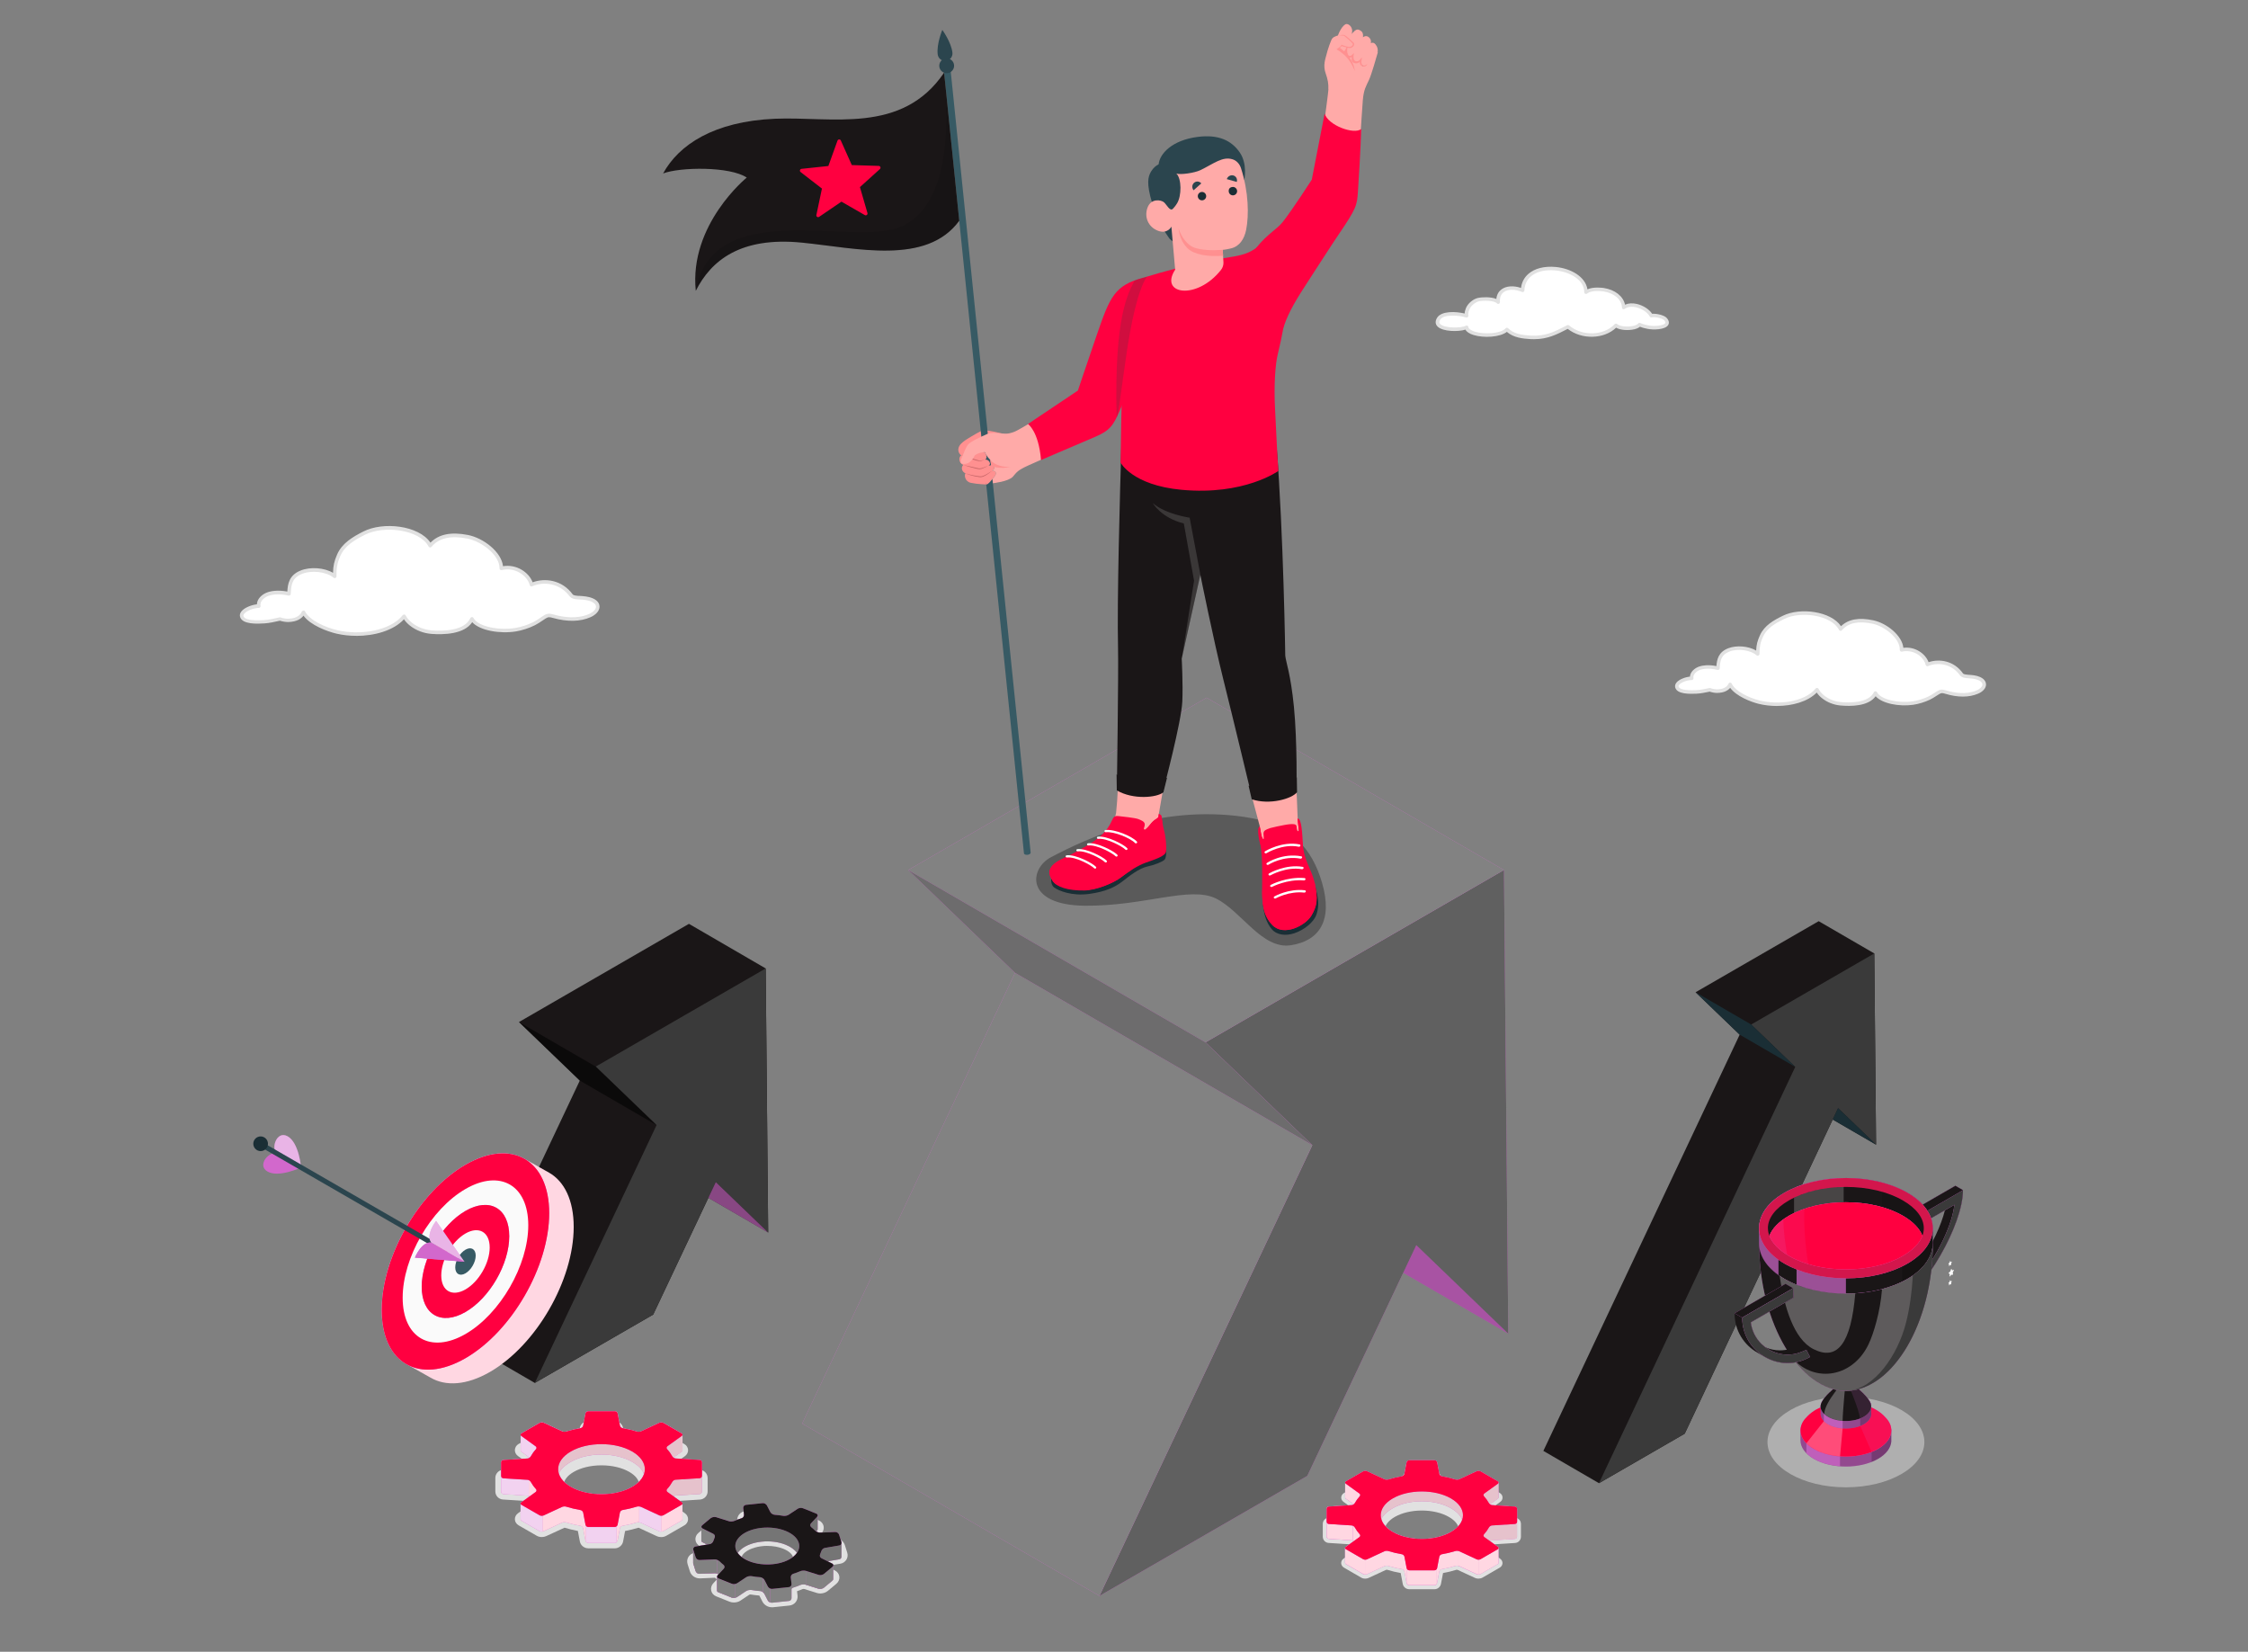 <svg xmlns="http://www.w3.org/2000/svg" id="OBJECT" width="490" height="360" viewBox="0 0 490 360"><rect x="0" y="0" width="490" height="360" fill="#808080" stroke="none"/><g id="Cloud"><path d="M345.69,63.69c0-2.83-3.11-4.8-6.62-5.13-4.14-.39-7.08,1.46-7.18,4.72-2.71-1.11-5.57-.4-5.35,2.58-.7-.81-3.34-.79-4.29-.56-1,.24-2.01,1.14-2.36,2.01-.28,.7-.29,1.03-.25,1.52-1.58-.52-5.17-.83-6.07,.61-1.6,2.58,4.79,2.66,6.08,1.88,.27,2.01,7.14,2.34,8.8,.48,1.3,1.31,3.16,1.6,5.18,1.72,3.4,.2,5.48-.95,8.13-2.3,2.88,2.44,7.86,2.49,10.46-.31,.66,.62,2.49,.82,3.95,.47,.96-.23,1.18-.64,1.18-.64,.51,.24,1.13,.4,1.76,.53,1.88,.39,5.39-.02,3.92-1.72-.5-.58-2.33-.94-3.11-.76-.82-1.62-4.12-3.15-6.01-1.78-.07-1.96-1.86-3.49-4.38-3.88-.84-.13-2.87-.24-3.83,.56Z" style="fill:#fff;"></path><path d="M334.39,73.93c-.25,0-.51,0-.78-.02-1.74-.1-3.71-.32-5.16-1.58-1.49,1.18-5.02,1.37-7.24,.69-.91-.28-1.52-.68-1.79-1.18-1.48,.49-4.93,.48-6.08-.68-.29-.3-.7-.94-.09-1.91,.95-1.53,4.14-1.38,5.99-.92,.02-.33,.09-.66,.29-1.16,.4-1.02,1.53-1.98,2.63-2.24,.67-.16,2.77-.3,4,.23,.11-1.12,.66-1.76,1.15-2.11,1.02-.74,2.6-.84,4.23-.3,.15-1.21,.69-2.26,1.59-3.04,1.37-1.21,3.49-1.75,5.97-1.52,3.22,.3,6.47,2.06,6.92,4.87,1.34-.6,3.31-.33,3.56-.29,2.47,.38,4.25,1.81,4.63,3.64,.74-.33,1.66-.39,2.64-.15,1.36,.33,2.66,1.18,3.27,2.13,.95-.08,2.63,.28,3.2,.93,.58,.67,.49,1.19,.31,1.5-.63,1.07-3.28,1.12-4.59,.84-.47-.1-1.05-.23-1.58-.45-.21,.18-.57,.4-1.19,.55-1.27,.3-3.04,.24-4-.34-2.64,2.53-7.5,2.66-10.55,.26l-.1,.05c-2.29,1.17-4.29,2.2-7.22,2.2Zm-5.93-2.5c.1,0,.2,.04,.27,.11,1.15,1.16,2.8,1.48,4.93,1.6,3.16,.19,5.12-.82,7.61-2.09l.33-.17c.14-.07,.3-.05,.42,.05,2.83,2.4,7.57,2.27,9.93-.28,.07-.07,.17-.12,.27-.12,.1-.01,.2,.03,.27,.1,.49,.47,2.14,.72,3.6,.38,.74-.18,.94-.46,.94-.46,.1-.16,.32-.23,.49-.15,.53,.24,1.17,.4,1.68,.5,1.45,.31,3.46,.05,3.78-.48,.1-.17-.07-.43-.22-.61-.39-.45-2.08-.8-2.74-.64-.17,.04-.35-.04-.43-.2-.43-.84-1.65-1.67-2.91-1.98-1.01-.24-1.91-.13-2.54,.33-.11,.08-.26,.1-.39,.03-.13-.06-.21-.19-.21-.33-.06-1.74-1.69-3.15-4.06-3.51-.86-.13-2.71-.21-3.53,.47-.11,.09-.27,.11-.41,.05-.13-.06-.22-.2-.22-.34,0-2.73-3.16-4.46-6.28-4.75-2.26-.21-4.18,.26-5.39,1.33-.86,.76-1.33,1.8-1.37,3.02,0,.13-.07,.24-.17,.31-.11,.07-.24,.08-.35,.03-1.55-.64-3.08-.63-3.98,.03-.63,.46-.91,1.19-.84,2.17,.01,.16-.08,.32-.23,.38-.15,.06-.33,.02-.43-.1-.53-.61-2.95-.67-3.91-.44-.84,.2-1.78,1-2.09,1.78-.26,.65-.26,.91-.22,1.35,.01,.13-.04,.25-.14,.33-.1,.08-.23,.11-.36,.07-1.57-.51-4.89-.73-5.63,.45-.33,.54-.18,.8-.01,.97,.98,.99,4.72,.89,5.57,.38,.11-.07,.25-.07,.36-.02,.12,.06,.2,.17,.21,.29,.05,.39,.57,.76,1.41,1.02,2.1,.64,5.68,.43,6.73-.74,.07-.08,.17-.12,.27-.13h0Z" style="fill:#e1e1e1;"></path></g><g id="Cloud-2"><path d="M431.45,147.93c-.85-.39-1.87-.42-2.6-.48-.84-.07-1.11-.23-1.27-.42-2.05-2.93-5.43-3.04-7.45-2.2-.5-2.02-2.93-3.77-5.62-3.18,.09-2.62-3.25-5.43-6.26-6.07-2.88-.61-5.39-.36-7.04,1.54-1.76-3.44-8.66-4.41-12.39-2.59-2.15,1.05-3.97,2.12-4.86,4.09-.59,1.3-.8,2.16-.81,3.91-1.45-1.28-4.37-1.63-6.31-.88-2.09,.81-2.25,2.39-2.36,4-2.05-.52-3.43-.18-3.81-.07-1.32,.39-2.08,1.43-1.9,2.26-1.04-.06-3.53,.79-3.25,1.89,.32,1.24,3.16,1.11,4.22,1.07,.88-.03,2.02-.27,2.97-.47,.29,.14,1.06,.3,1.54,.29,1.81-.01,2.58-.79,2.87-1.46,.88,1.86,4.03,3.28,6.25,3.84,4.18,1.07,10.1,.42,12.68-2.71,.27,.56,.72,1.09,1.25,1.52,1.02,.84,2.4,1.43,3.87,1.57,1.72,.16,6.33,.38,7.63-2.35,.92,1.82,5.02,2.64,8.14,2.2,1.17-.17,2.48-.57,3.49-1.05,.82-.39,1.29-.77,2.01-1.2,.62-.37,.89-.36,1.71-.12,2.14,.65,4.63,.91,6.81,0,1.74-.73,2.11-2.19,.47-2.93Z" style="fill:#fff;"></path><path d="M387.32,153.87c-1.4,0-2.79-.17-4.03-.48-1.76-.45-4.84-1.66-6.16-3.48-.45,.54-1.29,1.1-2.86,1.11-.45,.02-1.19-.13-1.59-.28-.92,.19-2.03,.42-2.92,.45-1.4,.05-4.21,.16-4.61-1.36-.06-.25-.07-.64,.27-1.06,.6-.74,2-1.21,2.94-1.3,.06-.95,.94-1.89,2.2-2.26,.48-.14,1.74-.41,3.57-.04,.11-1.42,.42-3.05,2.57-3.88,1.86-.72,4.46-.47,6.09,.5,.06-1.29,.28-2.13,.83-3.34,.97-2.15,3.02-3.29,5.04-4.27,3.76-1.83,10.42-.98,12.63,2.3,1.59-1.53,3.9-1.95,7.05-1.28,2.94,.63,6.27,3.31,6.54,5.99,2.55-.33,4.8,1.26,5.5,3.13,2.32-.79,5.54-.35,7.52,2.48,.03,.03,.17,.19,.99,.25l.24,.02c.74,.05,1.67,.12,2.49,.49h0c1.12,.51,1.28,1.24,1.28,1.64-.01,.79-.67,1.54-1.76,2-1.95,.82-4.4,.83-7.07,.02-.75-.23-.91-.22-1.41,.08-.24,.15-.46,.29-.67,.42-.42,.27-.81,.53-1.38,.8-1.08,.51-2.43,.92-3.6,1.09-2.99,.43-6.74-.24-8.17-1.87-1.58,2.22-5.43,2.23-7.69,2.02-1.51-.14-2.95-.73-4.08-1.65-.44-.36-.8-.76-1.07-1.17-1.96,2-5.37,2.92-8.67,2.92Zm-10.19-5.08c.15,0,.28,.08,.34,.22,.78,1.64,3.66,3.04,6,3.64,4.13,1.05,9.85,.38,12.29-2.58,.08-.1,.21-.15,.34-.14,.13,.02,.24,.1,.3,.21,.23,.48,.63,.96,1.14,1.39,.99,.82,2.33,1.36,3.66,1.48,1.79,.17,6.09,.29,7.25-2.13,.06-.13,.19-.22,.34-.22,.11,0,.28,.08,.34,.21,.84,1.65,4.78,2.42,7.75,1.99,1.1-.16,2.37-.54,3.38-1.02,.52-.25,.89-.49,1.29-.75,.22-.14,.44-.29,.69-.44,.73-.44,1.13-.42,2.02-.16,1.74,.53,4.3,.95,6.56,0,.78-.33,1.28-.84,1.29-1.3,0-.36-.29-.69-.83-.93h0c-.7-.32-1.55-.38-2.23-.43l-.24-.02c-.8-.06-1.24-.22-1.53-.54-1.88-2.68-4.95-2.96-7.02-2.1-.1,.04-.22,.04-.32-.01-.1-.05-.17-.14-.2-.25-.44-1.81-2.68-3.44-5.17-2.89-.12,.02-.24,0-.33-.08-.09-.08-.14-.19-.14-.31,.08-2.43-3.19-5.1-5.95-5.69-3.09-.66-5.27-.19-6.67,1.42-.08,.1-.2,.14-.33,.13-.13-.02-.24-.09-.29-.2-1.67-3.26-8.32-4.15-11.89-2.42-1.97,.96-3.81,1.98-4.68,3.9-.6,1.32-.76,2.13-.77,3.76,0,.15-.09,.28-.23,.35-.14,.06-.29,.04-.41-.06-1.3-1.15-4.07-1.53-5.92-.81-1.79,.69-2,1.9-2.12,3.66,0,.11-.06,.22-.16,.28-.09,.07-.21,.09-.32,.06-1.88-.47-3.15-.21-3.61-.07-1.18,.35-1.76,1.22-1.63,1.82,.03,.12,0,.24-.08,.33-.08,.09-.18,.14-.31,.13-.68-.04-2.23,.42-2.73,1.03-.15,.18-.14,.31-.12,.38,.16,.61,1.43,.88,3.79,.79,.91-.03,2.04-.27,2.96-.46,.08-.02,.17,0,.25,.03,.23,.11,.92,.25,1.37,.25,1.29,0,2.18-.45,2.52-1.23,.06-.14,.19-.23,.34-.23h0Z" style="fill:#e1e1e1;"></path></g><g id="Cloud-3"><path d="M129.05,130.74c-1-.43-2.17-.45-3.02-.5-.98-.06-1.29-.25-1.48-.45-2.44-3.35-6.36-3.4-8.68-2.38-.62-2.32-3.48-4.3-6.58-3.55,.05-3.04-3.89-6.22-7.39-6.89-3.35-.65-6.26-.29-8.12,1.94-2.12-3.94-10.13-4.91-14.42-2.72-2.46,1.26-4.55,2.54-5.54,4.84-.65,1.52-.87,2.52-.85,4.55-1.71-1.45-5.1-1.79-7.33-.87-2.41,.99-2.56,2.82-2.64,4.68-2.39-.55-3.98-.13-4.42,0-1.52,.48-2.38,1.7-2.15,2.67-1.21-.04-4.07,.99-3.72,2.26,.4,1.43,3.69,1.22,4.92,1.15,1.02-.06,2.33-.36,3.43-.61,.34,.16,1.24,.32,1.8,.3,2.1-.06,2.97-.97,3.29-1.76,1.07,2.13,4.74,3.7,7.33,4.31,4.87,1.15,11.71,.25,14.63-3.43,.33,.65,.86,1.24,1.48,1.73,1.2,.95,2.82,1.6,4.52,1.73,1.99,.15,7.34,.3,8.78-2.9,1.11,2.08,5.88,2.95,9.49,2.36,1.35-.22,2.86-.72,4.03-1.3,.94-.47,1.47-.92,2.3-1.44,.7-.44,1.03-.44,1.98-.18,2.5,.7,5.38,.95,7.9-.16,2-.89,2.39-2.59,.48-3.41Z" style="fill:#fff;"></path><path d="M77.65,138.58c-1.48,0-2.94-.16-4.27-.47-2.06-.48-5.7-1.83-7.23-3.93-.48,.65-1.43,1.34-3.29,1.39-.55,.01-1.38-.12-1.84-.29-1.06,.24-2.35,.53-3.38,.59-1.48,.09-4.83,.28-5.31-1.43-.08-.28-.09-.7,.28-1.18,.68-.87,2.32-1.44,3.39-1.55,.02-1.1,1.01-2.21,2.45-2.67,.56-.18,2.03-.52,4.18-.11,.09-1.65,.38-3.56,2.86-4.57,2.16-.88,5.21-.64,7.1,.49,.03-1.55,.26-2.53,.88-3.97,1.07-2.5,3.41-3.86,5.71-5.03,4.32-2.21,12.08-1.36,14.65,2.42,1.8-1.84,4.46-2.39,8.13-1.68,3.43,.66,7.35,3.71,7.68,6.81,2.97-.48,5.64,1.34,6.46,3.51,2.66-.98,6.4-.57,8.75,2.66,.05,.05,.22,.24,1.2,.3h.27c.86,.06,1.92,.12,2.88,.53,1.28,.55,1.48,1.37,1.48,1.81,0,.89-.73,1.75-1.95,2.3-2.23,.99-5.05,1.05-8.15,.18-.89-.25-1.1-.23-1.68,.13-.28,.17-.52,.34-.76,.5-.48,.33-.93,.63-1.57,.96-1.24,.62-2.78,1.12-4.13,1.34-3.4,.55-7.86-.16-9.51-2.02-1.74,2.65-6.23,2.75-8.85,2.56-1.74-.13-3.41-.77-4.73-1.81-.53-.42-.97-.89-1.3-1.38-2.28,2.47-6.43,3.62-10.39,3.62Zm-11.51-5.54c.14,0,.28,.08,.34,.21,.95,1.91,4.33,3.47,7.07,4.11,4.82,1.13,11.47,.21,14.24-3.29,.08-.1,.21-.15,.34-.14,.13,.01,.24,.09,.3,.21,.28,.56,.76,1.12,1.37,1.6,1.18,.93,2.75,1.53,4.31,1.65,2.6,.19,7.16,.1,8.41-2.67,.06-.13,.19-.22,.34-.22,.15-.02,.28,.07,.35,.2,1.02,1.92,5.64,2.73,9.09,2.17,1.28-.21,2.75-.68,3.92-1.27,.6-.3,1.03-.59,1.48-.9,.25-.17,.5-.34,.78-.52,.82-.51,1.27-.51,2.29-.22,2.04,.57,5.02,1.01,7.64-.14,.93-.41,1.5-1.02,1.5-1.59,0-.44-.36-.84-1.02-1.12h0c-.83-.36-1.82-.41-2.62-.45l-.28-.02c-.91-.05-1.41-.22-1.74-.57-2.25-3.09-5.85-3.34-8.25-2.29-.1,.04-.22,.04-.32,0-.1-.05-.17-.14-.2-.25-.56-2.11-3.22-3.98-6.12-3.28-.11,.03-.24,0-.33-.07-.09-.07-.14-.19-.14-.3,.04-2.85-3.84-5.89-7.08-6.51-3.62-.7-6.16-.1-7.75,1.81-.08,.1-.21,.15-.33,.14-.13-.01-.24-.09-.3-.2-2.02-3.76-9.8-4.66-13.91-2.56-2.27,1.16-4.39,2.39-5.36,4.66-.66,1.54-.84,2.52-.82,4.39,0,.15-.08,.29-.22,.35-.14,.06-.3,.04-.41-.05-1.55-1.31-4.79-1.69-6.94-.81-2.09,.86-2.31,2.34-2.4,4.35,0,.11-.06,.22-.15,.29-.09,.07-.21,.09-.32,.07-2.21-.51-3.69-.17-4.22,0-1.39,.44-2.06,1.49-1.89,2.22,.03,.12,0,.24-.08,.33-.08,.09-.2,.15-.31,.14-.85-.03-2.6,.53-3.19,1.28-.19,.24-.17,.4-.14,.5,.21,.74,1.71,1.03,4.47,.87,1.06-.06,2.37-.36,3.42-.6,.08-.02,.17-.01,.25,.03,.27,.13,1.1,.29,1.62,.27,2.04-.05,2.72-.98,2.94-1.52,.06-.14,.19-.23,.34-.24,0,0,0,0,.01,0Z" style="fill:#e1e1e1;"></path></g><g id="Arrow"><polygon points="396.42 200.77 408.54 207.8 408.93 249.48 399.48 244 367.22 312.47 348.53 323.26 336.41 316.22 379.2 225.5 369.59 216.26 396.42 200.77" style="fill:#1a1617;"></polygon><polygon points="408.54 207.8 381.71 223.29 391.31 232.53 348.53 323.26 367.22 312.47 400.65 241.52 408.93 249.48 408.54 207.8" style="fill:#3a3a3a;"></polygon><polygon points="391.31 232.53 381.71 223.29 369.59 216.26 379.2 225.5 391.31 232.53" style="fill:#1a2e35;"></polygon><polygon points="399.48 244 400.65 241.52 408.93 249.48 399.48 244" style="fill:#1a2e35;"></polygon></g><g id="Arrow-2"><polygon points="150.17 201.35 166.9 211.07 167.44 268.63 154.4 261.07 142.38 286.51 116.57 301.41 99.84 291.69 126.38 235.51 113.12 222.75 150.17 201.35" style="fill:#1a1617;"></polygon><polygon points="166.9 211.07 129.85 232.46 143.11 245.22 116.57 301.41 142.38 286.51 156.02 257.64 167.44 268.63 166.9 211.07" style="fill:#3a3a3a;"></polygon><polygon points="143.11 245.22 129.85 232.46 113.12 222.75 126.38 235.51 143.11 245.22" style="fill:#020202; opacity:.6;"></polygon><polygon points="154.4 261.07 156.02 257.64 167.44 268.63 154.4 261.07" style="fill:#d268cc; opacity:.6;"></polygon></g><g id="Arrow-3"><g><polygon points="263.01 152.06 327.82 189.62 328.76 290.68 305.86 277.41 284.95 321.67 239.65 347.83 174.84 310.27 221.25 212.03 197.96 189.62 263.01 152.06" style="fill:#d268cc;"></polygon><polygon points="327.82 189.62 262.77 227.18 286.05 249.59 239.65 347.83 284.95 321.67 308.71 271.38 328.76 290.68 327.82 189.62" style="fill:#606060;"></polygon><polygon points="262.77 227.18 197.96 189.62 263.01 152.06 327.82 189.62 262.77 227.18" style="fill:#828282;"></polygon><polygon points="221.25 212.03 286.05 249.59 239.65 347.83 174.84 310.27 221.25 212.03" style="fill:#828282;"></polygon><polygon points="286.05 249.59 262.77 227.18 197.96 189.62 221.25 212.03 286.05 249.59" style="fill:#6d6c6d;"></polygon><polygon points="305.86 277.41 308.71 271.38 328.76 290.68 305.86 277.41" style="opacity:.2;"></polygon></g></g><g id="Gears"><path d="M307.16,346.37c-.67,0-1.28-.5-1.4-1.16l-.45-2.37c-1.02-.18-2.01-.42-2.94-.71,0,0-.04,0-.09,0-.08,0-.15,.01-.17,.02l-3.8,1.76c-.21,.1-.47,.15-.73,.15-.33,0-.64-.08-.89-.23l-3.75-2.17c-.36-.21-.58-.56-.6-.95-.02-.39,.16-.76,.51-1l2.57-1.85c-.33-.41-.62-.83-.85-1.26l-4.97-.32c-.71-.04-1.27-.64-1.27-1.36v-2.79c0-.72,.56-1.31,1.27-1.36l5-.32c.21-.43,.5-.86,.83-1.26l-2.57-1.85c-.34-.25-.53-.61-.51-1,.02-.39,.25-.74,.61-.95l3.75-2.17c.25-.14,.57-.22,.89-.22,.26,0,.52,.05,.73,.15l3.8,1.76s.08,.02,.16,.02c.05,0,.09,0,.09,0,.93-.29,1.92-.53,2.94-.71l.45-2.37c.13-.66,.73-1.16,1.4-1.16h5.52c.67,0,1.28,.5,1.4,1.16l.45,2.37c1.02,.18,2.01,.42,2.94,.71,0,0,.04,0,.09,0,.08,0,.15-.01,.17-.02l3.8-1.76c.21-.1,.47-.15,.73-.15,.33,0,.64,.08,.89,.22l3.75,2.17c.36,.21,.58,.56,.6,.95,.02,.39-.16,.76-.51,1.01l-2.57,1.85c.33,.41,.62,.83,.85,1.26l4.97,.32c.72,.05,1.27,.64,1.27,1.36v2.79c0,.71-.56,1.31-1.27,1.36l-5,.32c-.21,.43-.5,.86-.83,1.26l2.57,1.85c.34,.25,.53,.61,.51,1-.02,.39-.24,.74-.61,.95l-3.75,2.17c-.25,.14-.57,.22-.89,.22-.26,0-.52-.05-.73-.15l-3.8-1.76s-.08-.02-.16-.02c-.05,0-.09,0-.09,0-.93,.29-1.91,.53-2.93,.71l-.45,2.37c-.13,.66-.73,1.16-1.4,1.16h-5.52Zm2.76-17.15c-2.25,0-4.34,.5-5.91,1.4-1.41,.82-2.19,1.85-2.19,2.91s.78,2.1,2.19,2.91c1.56,.9,3.66,1.4,5.91,1.4s4.34-.5,5.91-1.4c1.41-.82,2.19-1.85,2.19-2.91s-.78-2.1-2.19-2.91c-1.56-.9-3.66-1.4-5.91-1.4Z" style="fill:#e1e1e1;"></path><g><g><path d="M293.2,323.11h0s0,3.26,0,3.26h0c0,.09,.05,.18,.15,.25l1.72,1.23c-.13,.1-.29,.17-.43,.18l-5,.32c-.26,.02-.47,.24-.47,.5v2.79s0,0,0,.01v3.24c0,.26,.22,.48,.47,.5l5,.32c.14,0,.3,.08,.43,.18l-1.73,1.24c-.1,.07-.15,.16-.15,.25h0s0,3.26,0,3.26h0c0,.09,.06,.18,.18,.25l3.75,2.17c.22,.13,.6,.15,.83,.04l3.8-1.76c.23-.11,.62-.13,.87-.05,.95,.3,1.94,.53,2.95,.7,.25,.04,.5,.28,.55,.53l.48,2.51c.05,.25,.3,.46,.56,.46h5.52c.26,0,.51-.21,.56-.46l.48-2.51c.05-.25,.29-.49,.55-.53,1.01-.17,2.01-.41,2.95-.7,.25-.08,.64-.06,.87,.05l3.8,1.76c.23,.11,.61,.09,.83-.04l3.75-2.17c.12-.07,.17-.16,.17-.25h0s0-3.25,0-3.25h0c0-.09-.05-.18-.15-.25l-1.72-1.23c.13-.1,.29-.17,.43-.18l5-.32c.26-.02,.47-.24,.47-.5v-3.91s0,0,0,0v-2.12c0-.26-.21-.48-.47-.5l-5-.32c-.14,0-.3-.08-.43-.18l1.73-1.24c.1-.07,.15-.16,.15-.25h0s0-3.25,0-3.25h0c0-.1-.06-.19-.17-.26l-3.75-2.17c-.22-.13-.6-.15-.83-.04l-3.8,1.76c-.23,.11-.62,.13-.87,.05-.95-.3-1.94-.53-2.95-.7-.25-.04-.5-.28-.55-.53l-.48-2.51c-.05-.25-.3-.46-.56-.46h-5.52c-.26,0-.51,.21-.56,.46l-.48,2.51c-.05,.25-.29,.49-.55,.53-1.01,.17-2,.41-2.95,.7-.25,.08-.64,.06-.87-.05l-3.8-1.76c-.23-.11-.61-.09-.83,.04l-3.75,2.17c-.12,.07-.17,.16-.17,.25Zm23.06,10.79c-3.5,2.02-9.17,2.02-12.67,0-1.37-.79-2.2-1.77-2.5-2.8,.38-.83,1.22-1.65,2.5-2.39,3.5-2.02,9.17-2.02,12.67,0,1.37,.79,2.17,1.67,2.44,2.57-.34,.96-1.15,1.88-2.44,2.62Z" style="fill:#d268cc;"></path><path d="M293.2,323.11h0s0,3.26,0,3.26h0c0,.09,.05,.18,.15,.25l1.72,1.23c-.13,.1-.29,.17-.43,.18l-5,.32c-.26,.02-.47,.24-.47,.5v2.79s0,0,0,.01v3.24c0,.26,.22,.48,.47,.5l5,.32c.14,0,.3,.08,.43,.18l-1.73,1.24c-.1,.07-.15,.16-.15,.25h0s0,3.26,0,3.26h0c0,.09,.06,.18,.18,.25l3.75,2.17c.22,.13,.6,.15,.83,.04l3.8-1.76c.23-.11,.62-.13,.87-.05,.95,.3,1.94,.53,2.95,.7,.25,.04,.5,.28,.55,.53l.48,2.51c.05,.25,.3,.46,.56,.46h5.52c.26,0,.51-.21,.56-.46l.48-2.51c.05-.25,.29-.49,.55-.53,1.01-.17,2.01-.41,2.95-.7,.25-.08,.64-.06,.87,.05l3.8,1.76c.23,.11,.61,.09,.83-.04l3.75-2.17c.12-.07,.17-.16,.17-.25h0s0-3.25,0-3.25h0c0-.09-.05-.18-.15-.25l-1.72-1.23c.13-.1,.29-.17,.43-.18l5-.32c.26-.02,.47-.24,.47-.5v-3.91s0,0,0,0v-2.12c0-.26-.21-.48-.47-.5l-5-.32c-.14,0-.3-.08-.43-.18l1.73-1.24c.1-.07,.15-.16,.15-.25h0s0-3.25,0-3.25h0c0-.1-.06-.19-.17-.26l-3.75-2.17c-.22-.13-.6-.15-.83-.04l-3.8,1.76c-.23,.11-.62,.13-.87,.05-.95-.3-1.94-.53-2.95-.7-.25-.04-.5-.28-.55-.53l-.48-2.51c-.05-.25-.3-.46-.56-.46h-5.52c-.26,0-.51,.21-.56,.46l-.48,2.51c-.05,.25-.29,.49-.55,.53-1.01,.17-2,.41-2.95,.7-.25,.08-.64,.06-.87-.05l-3.8-1.76c-.23-.11-.61-.09-.83,.04l-3.75,2.17c-.12,.07-.17,.16-.17,.25Zm23.06,10.79c-3.5,2.02-9.17,2.02-12.67,0-1.37-.79-2.2-1.77-2.5-2.8,.38-.83,1.22-1.65,2.5-2.39,3.5-2.02,9.17-2.02,12.67,0,1.37,.79,2.17,1.67,2.44,2.57-.34,.96-1.15,1.88-2.44,2.62Z" style="fill:#ffd7e2;"></path></g><path d="M323.46,334.37c-.17,.19-.16,.46,.05,.61l1.25,.9c.13-.1,.29-.17,.44-.18l5-.32c.26-.02,.47-.24,.47-.5v-3.91s-.01,.66-.01,.66c0,.26-.21,.48-.46,.5l-5,.31c-.26,.02-.55,.22-.68,.45-.27,.5-.63,1-1.06,1.47Zm3.18-11.23c-.02,.08-.07,.15-.15,.22l-2.97,2.14c-.21,.15-.23,.42-.06,.61,.43,.48,.79,.97,1.06,1.47,.05,.1,.14,.2,.25,.27l1.73-1.24c.1-.08,.15-.16,.15-.25h0s0-3.22,0-3.22Z" style="opacity:.1;"></path><path d="M303.58,326.59c3.5-2.02,9.17-2.02,12.67,0,2.21,1.28,3.03,3.06,2.44,4.7-.26-.9-1.07-1.78-2.44-2.57-3.5-2.02-9.17-2.02-12.67,0-1.28,.74-2.12,1.55-2.5,2.39-.47-1.59,.37-3.29,2.5-4.52Z" style="opacity:.1;"></path><g><path d="M289.18,334.89c0,.26,.21,.48,.47,.49l5,.32c.08,0,.16,.03,.25,.07v-3.26c-.09-.04-.17-.06-.26-.07l-5-.32c-.24-.02-.43-.21-.46-.43v3.19Zm4.03-8.52h0c0,.08,.05,.17,.15,.25l1.72,1.23c.1-.08,.18-.17,.24-.27,.26-.48,.6-.95,1.01-1.41,.02-.02,.03-.04,.06-.07,.05-.05,.08-.11,.1-.17,0-.02,.01-.04,.01-.06,0-.04,0-.08,0-.13-.01-.07-.04-.13-.09-.18-.02-.02-.04-.05-.07-.06l-2.97-2.14s-.05-.04-.07-.06c-.03-.03-.05-.06-.06-.1-.02-.03-.02-.07-.02-.1h0s0,3.26,0,3.26Zm0,14.26c0,.09,.06,.18,.18,.25l3.75,2.17c.15,.09,.38,.12,.58,.1v-3.25c-.21,.02-.43-.01-.59-.1l-3.75-2.16c-.1-.06-.16-.14-.18-.23v3.23Zm24.52,.6c.13,.01,.27,.04,.37,.09l3.8,1.76c.1,.05,.22,.06,.34,.07v-3.25c-.13,0-.25-.02-.35-.07l-3.8-1.76c-.1-.05-.24-.08-.37-.09v3.25Zm-11.02,3.96c.1,.16,.29,.28,.48,.28h5.51c.12,0,.24-.05,.33-.12v-3.25c-.1,.08-.22,.12-.34,.12h-5.52c-.18,0-.36-.1-.46-.25v3.22Z" style="fill:#d268cc;"></path><path d="M289.18,334.89c0,.26,.21,.48,.47,.49l5,.32c.08,0,.16,.03,.25,.07v-3.26c-.09-.04-.17-.06-.26-.07l-5-.32c-.24-.02-.43-.21-.46-.43v3.19Zm4.03-8.52h0c0,.08,.05,.17,.15,.25l1.72,1.23c.1-.08,.18-.17,.24-.27,.26-.48,.6-.95,1.01-1.41,.02-.02,.03-.04,.06-.07,.05-.05,.08-.11,.1-.17,0-.02,.01-.04,.01-.06,0-.04,0-.08,0-.13-.01-.07-.04-.13-.09-.18-.02-.02-.04-.05-.07-.06l-2.97-2.14s-.05-.04-.07-.06c-.03-.03-.05-.06-.06-.1-.02-.03-.02-.07-.02-.1h0s0,3.26,0,3.26Zm0,14.26c0,.09,.06,.18,.18,.25l3.75,2.17c.15,.09,.38,.12,.58,.1v-3.25c-.21,.02-.43-.01-.59-.1l-3.75-2.16c-.1-.06-.16-.14-.18-.23v3.23Zm24.52,.6c.13,.01,.27,.04,.37,.09l3.8,1.76c.1,.05,.22,.06,.34,.07v-3.25c-.13,0-.25-.02-.35-.07l-3.8-1.76c-.1-.05-.24-.08-.37-.09v3.25Zm-11.02,3.96c.1,.16,.29,.28,.48,.28h5.51c.12,0,.24-.05,.33-.12v-3.25c-.1,.08-.22,.12-.34,.12h-5.52c-.18,0-.36-.1-.46-.25v3.22Z" style="fill:#ffd7e2;"></path></g><g><path d="M297.13,320.69l-3.75,2.17c-.22,.13-.24,.36-.03,.51l2.97,2.14c.21,.15,.23,.42,.06,.61-.43,.47-.79,.97-1.06,1.47-.12,.23-.42,.43-.68,.45l-5,.32c-.26,.02-.47,.24-.47,.5v2.79c0,.26,.21,.48,.47,.5l5,.32c.26,.02,.55,.22,.68,.45,.27,.5,.63,1,1.06,1.47,.17,.19,.15,.46-.06,.61l-2.97,2.14c-.21,.15-.2,.38,.03,.51l3.75,2.17c.22,.13,.6,.15,.83,.04l3.8-1.76c.23-.11,.62-.13,.87-.05,.95,.3,1.94,.53,2.95,.7,.25,.04,.5,.28,.55,.53l.48,2.51c.05,.25,.3,.46,.56,.46h5.52c.26,0,.51-.21,.56-.46l.48-2.51c.05-.25,.29-.49,.55-.53,1.01-.17,2-.41,2.95-.7,.25-.08,.64-.06,.87,.05l3.8,1.76c.23,.11,.61,.09,.83-.04l3.75-2.17c.22-.13,.24-.36,.03-.51l-2.97-2.14c-.21-.15-.23-.42-.06-.61,.43-.47,.79-.97,1.06-1.47,.12-.23,.42-.43,.68-.45l5-.32c.26-.02,.47-.24,.47-.5v-2.79c0-.26-.21-.48-.47-.5l-5-.32c-.26-.02-.55-.22-.68-.45-.27-.5-.63-1-1.06-1.47-.17-.19-.15-.46,.06-.61l2.97-2.14c.21-.15,.2-.38-.03-.51l-3.75-2.17c-.22-.13-.6-.15-.83-.04l-3.8,1.76c-.23,.11-.62,.13-.87,.05-.95-.3-1.94-.53-2.95-.7-.25-.04-.5-.28-.55-.53l-.48-2.51c-.05-.25-.3-.46-.56-.46h-5.52c-.26,0-.51,.21-.56,.46l-.48,2.51c-.05,.25-.29,.49-.55,.53-1.01,.17-2,.41-2.95,.7-.25,.08-.64,.06-.87-.05l-3.8-1.76c-.23-.11-.61-.09-.83,.04Zm19.13,5.89c3.5,2.02,3.5,5.3,0,7.32-3.5,2.02-9.17,2.02-12.67,0-3.5-2.02-3.5-5.3,0-7.32,3.5-2.02,9.17-2.02,12.67,0Z" style="fill:#d268cc;"></path><path d="M297.13,320.69l-3.75,2.17c-.22,.13-.24,.36-.03,.51l2.97,2.14c.21,.15,.23,.42,.06,.61-.43,.47-.79,.97-1.06,1.47-.12,.23-.42,.43-.68,.45l-5,.32c-.26,.02-.47,.24-.47,.5v2.79c0,.26,.21,.48,.47,.5l5,.32c.26,.02,.55,.22,.68,.45,.27,.5,.63,1,1.06,1.47,.17,.19,.15,.46-.06,.61l-2.97,2.14c-.21,.15-.2,.38,.03,.51l3.75,2.17c.22,.13,.6,.15,.83,.04l3.8-1.76c.23-.11,.62-.13,.87-.05,.95,.3,1.94,.53,2.95,.7,.25,.04,.5,.28,.55,.53l.48,2.51c.05,.25,.3,.46,.56,.46h5.52c.26,0,.51-.21,.56-.46l.48-2.51c.05-.25,.29-.49,.55-.53,1.01-.17,2-.41,2.95-.7,.25-.08,.64-.06,.87,.05l3.8,1.76c.23,.11,.61,.09,.83-.04l3.75-2.17c.22-.13,.24-.36,.03-.51l-2.97-2.14c-.21-.15-.23-.42-.06-.61,.43-.47,.79-.97,1.06-1.47,.12-.23,.42-.43,.68-.45l5-.32c.26-.02,.47-.24,.47-.5v-2.79c0-.26-.21-.48-.47-.5l-5-.32c-.26-.02-.55-.22-.68-.45-.27-.5-.63-1-1.06-1.47-.17-.19-.15-.46,.06-.61l2.97-2.14c.21-.15,.2-.38-.03-.51l-3.75-2.17c-.22-.13-.6-.15-.83-.04l-3.8,1.76c-.23,.11-.62,.13-.87,.05-.95-.3-1.94-.53-2.95-.7-.25-.04-.5-.28-.55-.53l-.48-2.51c-.05-.25-.3-.46-.56-.46h-5.52c-.26,0-.51,.21-.56,.46l-.48,2.51c-.05,.25-.29,.49-.55,.53-1.01,.17-2,.41-2.95,.7-.25,.08-.64,.06-.87-.05l-3.8-1.76c-.23-.11-.61-.09-.83,.04Zm19.13,5.89c3.5,2.02,3.5,5.3,0,7.32-3.5,2.02-9.17,2.02-12.67,0-3.5-2.02-3.5-5.3,0-7.32,3.5-2.02,9.17-2.02,12.67,0Z" style="fill:#ff0040;"></path></g></g></g><g id="Gears-2"><g><path d="M128.2,337.45c-.87,0-1.65-.64-1.81-1.5l-.43-2.28c-1.01-.19-1.98-.43-2.91-.71l-4.03,1.85c-.27,.12-.58,.19-.91,.19-.4,0-.79-.1-1.11-.28l-3.96-2.28c-.48-.28-.78-.75-.81-1.27-.03-.52,.23-1.03,.67-1.35l2.42-1.74c-.23-.31-.44-.62-.63-.94l-5.06-.32c-.93-.06-1.66-.83-1.66-1.77v-2.94c0-.93,.73-1.71,1.66-1.77l5.06-.32c.18-.32,.39-.64,.63-.94l-2.42-1.74c-.45-.32-.7-.83-.67-1.35,.03-.52,.33-1,.8-1.27l3.96-2.28c.32-.18,.71-.28,1.11-.28,.33,0,.64,.07,.91,.19l4.01,1.86c.95-.29,1.93-.53,2.93-.72l.43-2.27c.16-.85,.94-1.5,1.81-1.5h5.82c.87,0,1.65,.64,1.81,1.5l.43,2.28c1.01,.19,1.98,.43,2.91,.71l4.03-1.85c.27-.12,.58-.19,.91-.19,.4,0,.79,.1,1.11,.28l3.96,2.28c.48,.28,.78,.75,.81,1.27,.03,.52-.23,1.03-.67,1.35l-2.42,1.74c.23,.31,.44,.62,.63,.94l5.06,.32c.93,.06,1.66,.84,1.66,1.77v2.94c0,.93-.73,1.71-1.66,1.77l-5.06,.32c-.18,.32-.39,.64-.63,.94l2.42,1.74c.45,.32,.7,.83,.67,1.35-.03,.52-.33,1-.81,1.27l-3.96,2.28c-.31,.18-.71,.28-1.11,.28-.33,0-.64-.07-.91-.19l-4.01-1.86c-.94,.29-1.92,.53-2.93,.72l-.43,2.28c-.16,.85-.94,1.5-1.81,1.5h-5.82Zm2.91-18.08c-2.31,0-4.46,.51-6.06,1.43-1.36,.79-2.15,1.8-2.15,2.78s.78,1.99,2.15,2.78c1.6,.92,3.75,1.43,6.06,1.43s4.46-.51,6.06-1.43c1.36-.79,2.15-1.8,2.15-2.78s-.78-1.99-2.15-2.78c-1.6-.92-3.75-1.43-6.06-1.43Z" style="fill:#e1e1e1;"></path><g><g><path d="M113.48,312.7h0s0,3.43,0,3.43h0c0,.09,.05,.19,.16,.26l1.81,1.3c-.14,.11-.3,.18-.46,.19l-5.27,.33c-.27,.02-.49,.25-.49,.52v2.94s0,0,0,.01v3.41c0,.27,.23,.51,.5,.52l5.27,.33c.15,0,.31,.08,.45,.19l-1.82,1.31c-.11,.08-.16,.17-.16,.26h0s0,3.44,0,3.44h0c0,.1,.06,.19,.18,.26l3.96,2.28c.24,.14,.63,.15,.88,.04l4.01-1.86c.25-.11,.66-.14,.92-.05,1,.31,2.04,.56,3.11,.74,.27,.05,.53,.29,.58,.56l.5,2.64c.05,.27,.31,.48,.59,.48h5.82c.27,0,.53-.22,.59-.48l.5-2.64c.05-.27,.31-.52,.58-.56,1.07-.18,2.11-.43,3.11-.74,.26-.08,.67-.06,.92,.05l4.01,1.86c.25,.11,.64,.1,.88-.04l3.96-2.28c.12-.07,.18-.17,.18-.27h0s0-3.43,0-3.43h0c0-.09-.05-.19-.16-.26l-1.81-1.3c.14-.11,.3-.18,.46-.19l5.27-.33c.27-.02,.49-.25,.49-.52v-4.12s0,0,0,0v-2.24c0-.27-.22-.51-.49-.52l-5.27-.33c-.15,0-.31-.08-.45-.19l1.82-1.31c.11-.08,.16-.17,.16-.27h0s0-3.43,0-3.43h0c0-.1-.06-.2-.18-.27l-3.96-2.28c-.24-.14-.63-.15-.88-.04l-4.01,1.86c-.25,.11-.66,.14-.92,.05-1-.31-2.04-.56-3.11-.74-.27-.05-.53-.3-.58-.56l-.5-2.64c-.05-.27-.31-.48-.59-.49h-5.82c-.27,0-.53,.22-.59,.48l-.5,2.64c-.05,.27-.31,.52-.58,.56-1.07,.18-2.11,.43-3.11,.74-.26,.08-.67,.06-.92-.05l-4.01-1.86c-.25-.11-.64-.1-.88,.04l-3.96,2.28c-.12,.07-.18,.17-.18,.27Zm24.31,11.38c-3.69,2.13-9.67,2.13-13.36,0-1.44-.83-2.32-1.87-2.63-2.95,.4-.88,1.28-1.74,2.63-2.52,3.69-2.13,9.67-2.13,13.36,0,1.44,.83,2.29,1.76,2.57,2.71-.36,1.01-1.21,1.98-2.57,2.76Z" style="fill:#d268cc;"></path><path d="M113.48,312.7h0s0,3.43,0,3.43h0c0,.09,.05,.19,.16,.26l1.81,1.3c-.14,.11-.3,.18-.46,.19l-5.27,.33c-.27,.02-.49,.25-.49,.52v2.94s0,0,0,.01v3.41c0,.27,.23,.51,.5,.52l5.27,.33c.15,0,.31,.08,.45,.19l-1.82,1.31c-.11,.08-.16,.17-.16,.26h0s0,3.44,0,3.44h0c0,.1,.06,.19,.18,.26l3.96,2.28c.24,.14,.63,.15,.88,.04l4.01-1.86c.25-.11,.66-.14,.92-.05,1,.31,2.04,.56,3.11,.74,.27,.05,.53,.29,.58,.56l.5,2.64c.05,.27,.31,.48,.59,.48h5.82c.27,0,.53-.22,.59-.48l.5-2.64c.05-.27,.31-.52,.58-.56,1.07-.18,2.11-.43,3.11-.74,.26-.08,.67-.06,.92,.05l4.01,1.86c.25,.11,.64,.1,.88-.04l3.96-2.28c.12-.07,.18-.17,.18-.27h0s0-3.43,0-3.43h0c0-.09-.05-.19-.16-.26l-1.81-1.3c.14-.11,.3-.18,.46-.19l5.27-.33c.27-.02,.49-.25,.49-.52v-4.12s0,0,0,0v-2.24c0-.27-.22-.51-.49-.52l-5.27-.33c-.15,0-.31-.08-.45-.19l1.82-1.31c.11-.08,.16-.17,.16-.27h0s0-3.43,0-3.43h0c0-.1-.06-.2-.18-.27l-3.96-2.28c-.24-.14-.63-.15-.88-.04l-4.01,1.86c-.25,.11-.66,.14-.92,.05-1-.31-2.04-.56-3.11-.74-.27-.05-.53-.3-.58-.56l-.5-2.64c-.05-.27-.31-.48-.59-.49h-5.82c-.27,0-.53,.22-.59,.48l-.5,2.64c-.05,.27-.31,.52-.58,.56-1.07,.18-2.11,.43-3.11,.74-.26,.08-.67,.06-.92-.05l-4.01-1.86c-.25-.11-.64-.1-.88,.04l-3.96,2.28c-.12,.07-.18,.17-.18,.27Zm24.31,11.38c-3.69,2.13-9.67,2.13-13.36,0-1.44-.83-2.32-1.87-2.63-2.95,.4-.88,1.28-1.74,2.63-2.52,3.69-2.13,9.67-2.13,13.36,0,1.44,.83,2.29,1.76,2.57,2.71-.36,1.01-1.21,1.98-2.57,2.76Z" style="fill:#ffd7e2;"></path></g><path d="M145.39,324.57c-.18,.2-.16,.48,.06,.64l1.32,.95c.14-.11,.31-.18,.46-.19l5.27-.33c.27-.02,.49-.25,.49-.53v-4.12s-.01,.7-.01,.7c0,.27-.22,.51-.49,.53l-5.27,.33c-.27,.02-.58,.23-.71,.47-.29,.53-.66,1.05-1.12,1.55Zm3.35-11.84c-.02,.08-.07,.16-.16,.23l-3.14,2.25c-.22,.16-.24,.44-.06,.64,.46,.5,.83,1.02,1.12,1.55,.06,.11,.15,.21,.26,.29l1.82-1.31c.11-.08,.16-.17,.16-.26h0s0-3.39,0-3.39Z" style="opacity:.1;"></path><path d="M124.43,316.36c3.69-2.13,9.67-2.13,13.36,0,2.33,1.35,3.19,3.22,2.58,4.96-.28-.95-1.13-1.88-2.57-2.71-3.69-2.13-9.67-2.13-13.36,0-1.35,.78-2.24,1.64-2.64,2.52-.49-1.68,.39-3.47,2.64-4.76Z" style="opacity:.1;"></path><g><path d="M109.25,325.12c0,.27,.22,.5,.49,.52l5.27,.34c.08,0,.17,.03,.26,.07v-3.43c-.09-.04-.18-.07-.27-.07l-5.27-.33c-.25-.02-.45-.22-.49-.46v3.36Zm4.25-8.98h0c0,.09,.05,.18,.16,.26l1.81,1.3c.1-.08,.19-.18,.25-.28,.28-.51,.63-1,1.06-1.48,.02-.02,.04-.05,.06-.07,.05-.06,.09-.12,.11-.18,0-.02,.01-.04,.02-.07,0-.04,0-.09,0-.13-.01-.07-.05-.13-.1-.19-.02-.03-.05-.05-.08-.07l-3.13-2.25s-.05-.04-.07-.06c-.03-.03-.06-.07-.06-.1-.02-.04-.02-.07-.02-.1h0s0,3.44,0,3.44Zm0,15.04c0,.1,.07,.19,.19,.26l3.95,2.28c.16,.09,.4,.13,.61,.1v-3.43c-.22,.03-.46-.01-.62-.11l-3.96-2.28c-.11-.07-.17-.15-.18-.24v3.41Zm25.85,.63c.14,.01,.28,.04,.39,.09l4.01,1.86c.1,.05,.23,.06,.36,.07v-3.42c-.14,0-.27-.03-.37-.08l-4.01-1.86c-.11-.05-.25-.08-.4-.09v3.43Zm-11.62,4.18c.11,.17,.3,.29,.51,.29h5.81c.13,0,.25-.05,.35-.13v-3.43c-.11,.08-.23,.13-.36,.13h-5.82c-.19,0-.38-.11-.49-.26v3.4Z" style="fill:#d268cc;"></path><path d="M109.25,325.12c0,.27,.22,.5,.49,.52l5.27,.34c.08,0,.17,.03,.26,.07v-3.43c-.09-.04-.18-.07-.27-.07l-5.27-.33c-.25-.02-.45-.22-.49-.46v3.36Zm4.25-8.98h0c0,.09,.05,.18,.16,.26l1.81,1.3c.1-.08,.19-.18,.25-.28,.28-.51,.63-1,1.06-1.48,.02-.02,.04-.05,.06-.07,.05-.06,.09-.12,.11-.18,0-.02,.01-.04,.02-.07,0-.04,0-.09,0-.13-.01-.07-.05-.13-.1-.19-.02-.03-.05-.05-.08-.07l-3.13-2.25s-.05-.04-.07-.06c-.03-.03-.06-.07-.06-.1-.02-.04-.02-.07-.02-.1h0s0,3.44,0,3.44Zm0,15.04c0,.1,.07,.19,.19,.26l3.95,2.28c.16,.09,.4,.13,.61,.1v-3.43c-.22,.03-.46-.01-.62-.11l-3.96-2.28c-.11-.07-.17-.15-.18-.24v3.41Zm25.85,.63c.14,.01,.28,.04,.39,.09l4.01,1.86c.1,.05,.23,.06,.36,.07v-3.42c-.14,0-.27-.03-.37-.08l-4.01-1.86c-.11-.05-.25-.08-.4-.09v3.43Zm-11.62,4.18c.11,.17,.3,.29,.51,.29h5.81c.13,0,.25-.05,.35-.13v-3.43c-.11,.08-.23,.13-.36,.13h-5.82c-.19,0-.38-.11-.49-.26v3.4Z" style="fill:#fff; opacity:.7;"></path></g><g><path d="M117.62,310.14l-3.96,2.28c-.24,.14-.25,.38-.03,.54l3.13,2.26c.22,.16,.24,.44,.06,.64-.46,.5-.83,1.02-1.12,1.55-.13,.24-.44,.46-.71,.47l-5.27,.33c-.27,.02-.49,.25-.49,.52v2.94c0,.27,.22,.51,.49,.52l5.27,.33c.27,.02,.58,.23,.71,.47,.29,.53,.66,1.05,1.12,1.55,.18,.2,.16,.48-.06,.64l-3.13,2.26c-.22,.16-.21,.4,.03,.53l3.96,2.28c.24,.14,.63,.15,.88,.04l4.01-1.86c.25-.11,.66-.14,.92-.05,1,.31,2.04,.56,3.11,.74,.27,.05,.53,.3,.58,.56l.5,2.64c.05,.27,.31,.48,.59,.48h5.82c.27,0,.53-.22,.59-.49l.5-2.64c.05-.27,.31-.52,.58-.56,1.07-.18,2.11-.43,3.11-.74,.26-.08,.67-.06,.92,.05l4.01,1.86c.25,.11,.64,.1,.88-.04l3.96-2.28c.24-.14,.25-.38,.03-.53l-3.13-2.26c-.22-.16-.24-.44-.06-.64,.46-.5,.83-1.02,1.12-1.55,.13-.24,.44-.46,.71-.47l5.27-.33c.27-.02,.49-.25,.49-.52v-2.94c0-.27-.22-.51-.49-.52l-5.27-.33c-.27-.02-.58-.23-.71-.47-.29-.53-.66-1.05-1.12-1.55-.18-.2-.16-.48,.06-.64l3.13-2.26c.22-.16,.21-.4-.03-.53l-3.96-2.28c-.24-.14-.63-.15-.88-.04l-4.01,1.86c-.25,.11-.66,.14-.92,.05-1-.31-2.04-.56-3.11-.74-.27-.05-.53-.3-.58-.56l-.5-2.64c-.05-.27-.31-.48-.59-.48h-5.82c-.27,0-.53,.22-.59,.48l-.5,2.64c-.05,.27-.31,.52-.58,.56-1.07,.18-2.11,.43-3.11,.74-.26,.08-.67,.06-.92-.05l-4.01-1.86c-.25-.11-.64-.1-.88,.04Zm20.17,6.21c3.69,2.13,3.69,5.59,0,7.72-3.69,2.13-9.67,2.13-13.36,0-3.69-2.13-3.69-5.58,0-7.72,3.69-2.13,9.67-2.13,13.36,0Z" style="fill:#d268cc;"></path><path d="M117.62,310.14l-3.96,2.28c-.24,.14-.25,.38-.03,.54l3.13,2.26c.22,.16,.24,.44,.06,.64-.46,.5-.83,1.02-1.12,1.55-.13,.24-.44,.46-.71,.47l-5.27,.33c-.27,.02-.49,.25-.49,.52v2.94c0,.27,.22,.51,.49,.52l5.27,.33c.27,.02,.58,.23,.71,.47,.29,.53,.66,1.05,1.12,1.55,.18,.2,.16,.48-.06,.64l-3.13,2.26c-.22,.16-.21,.4,.03,.53l3.96,2.28c.24,.14,.63,.15,.88,.04l4.01-1.86c.25-.11,.66-.14,.92-.05,1,.31,2.04,.56,3.11,.74,.27,.05,.53,.3,.58,.56l.5,2.64c.05,.27,.31,.48,.59,.48h5.82c.27,0,.53-.22,.59-.49l.5-2.64c.05-.27,.31-.52,.58-.56,1.07-.18,2.11-.43,3.11-.74,.26-.08,.67-.06,.92,.05l4.01,1.86c.25,.11,.64,.1,.88-.04l3.96-2.28c.24-.14,.25-.38,.03-.53l-3.13-2.26c-.22-.16-.24-.44-.06-.64,.46-.5,.83-1.02,1.12-1.55,.13-.24,.44-.46,.71-.47l5.27-.33c.27-.02,.49-.25,.49-.52v-2.94c0-.27-.22-.51-.49-.52l-5.27-.33c-.27-.02-.58-.23-.71-.47-.29-.53-.66-1.05-1.12-1.55-.18-.2-.16-.48,.06-.64l3.13-2.26c.22-.16,.21-.4-.03-.53l-3.96-2.28c-.24-.14-.63-.15-.88-.04l-4.01,1.86c-.25,.11-.66,.14-.92,.05-1-.31-2.04-.56-3.11-.74-.27-.05-.53-.3-.58-.56l-.5-2.64c-.05-.27-.31-.48-.59-.48h-5.82c-.27,0-.53,.22-.59,.48l-.5,2.64c-.05,.27-.31,.52-.58,.56-1.07,.18-2.11,.43-3.11,.74-.26,.08-.67,.06-.92-.05l-4.01-1.86c-.25-.11-.64-.1-.88,.04Zm20.17,6.21c3.69,2.13,3.69,5.59,0,7.72-3.69,2.13-9.67,2.13-13.36,0-3.69-2.13-3.69-5.58,0-7.72,3.69-2.13,9.67-2.13,13.36,0Z" style="fill:#ff0040;"></path></g></g></g><g><path d="M168.23,350.3c-.84,0-1.66-.49-2.04-1.23l-.68-1.32c-.61-.05-1.29-.13-1.93-.24-.09,0-.2,.03-.24,.05l-1.94,1.29c-.4,.27-.91,.41-1.45,.41-.33,0-.64-.06-.92-.17l-2.92-1.17c-.57-.23-.97-.69-1.09-1.25-.12-.57,.04-1.15,.46-1.6l.78-.83c-.11-.1-.22-.21-.32-.31-.02-.02-.1-.06-.14-.06,0,0-3.27,.14-3.27,.14-1.01,0-1.88-.64-2.15-1.52l-.51-1.61c-.16-.53-.1-1.09,.19-1.56,.28-.46,.76-.78,1.3-.87l2.95-.5s.02-.05,.02-.07l-1.76-.89c-.55-.28-.92-.79-.98-1.36-.07-.57,.18-1.15,.65-1.54l1.86-1.55c.43-.36,1.05-.57,1.65-.57,.25,0,.49,.04,.71,.11l2.84,.89c.17,0,.26-.02,.29-.03,.39-.17,.8-.33,1.22-.47l-.11-.93c-.06-.53,.08-1.05,.41-1.46,.33-.41,.8-.67,1.33-.73l3.71-.39h.15c.84,0,1.66,.49,2.04,1.23l.68,1.32c.61,.05,1.28,.13,1.93,.24,.09,0,.2-.03,.24-.05l1.94-1.29c.4-.27,.91-.41,1.45-.41,.33,0,.64,.06,.92,.17l2.92,1.17c.57,.23,.97,.69,1.1,1.25,.12,.57-.04,1.15-.47,1.6l-.78,.83c.11,.1,.22,.21,.32,.31,.02,.02,.1,.06,.14,.06,0,0,3.27-.14,3.28-.14,1.01,0,1.88,.64,2.15,1.52l.51,1.61c.17,.53,.1,1.09-.18,1.55s-.76,.78-1.3,.87l-2.95,.5s-.02,.05-.02,.08l1.76,.89c.55,.28,.92,.79,.98,1.36,.07,.57-.18,1.15-.65,1.55l-1.86,1.55c-.43,.36-1.05,.57-1.66,.57-.25,0-.49-.04-.71-.11l-2.84-.89c-.17,0-.26,.02-.29,.03-.39,.17-.8,.33-1.22,.47l.11,.93c.06,.53-.08,1.05-.41,1.46-.33,.41-.8,.67-1.33,.73l-3.71,.39h-.15Zm-.96-13.38c-1.96,0-3.83,.55-4.89,1.43-.4,.33-.85,.84-.75,1.43,.11,.7,.93,1.43,2.15,1.92,1.02,.41,2.22,.62,3.47,.62,1.96,0,3.83-.55,4.88-1.42,.4-.33,.85-.84,.75-1.43-.11-.7-.93-1.43-2.15-1.92-1.02-.41-2.22-.62-3.47-.62Z" style="fill:#e1e1e1;"></path><g><g><path d="M160.1,331.46c-.33,.14-.87,.19-1.21,.08l-2.84-.89c-.34-.11-.84,0-1.12,.22l-1.86,1.55c-.13,.11-.18,.23-.18,.35h0s0,2.99,0,2.99h0c0,.14,.08,.28,.26,.37l1.01,.51-2.58,.44c-.29,.05-.47,.28-.46,.56h-.01s0,2.99,0,2.99h0c0,.06,0,.12,.03,.18l.51,1.61c.11,.34,.48,.61,.84,.59l3.33-.13c.25-.01,.56,.1,.8,.25l-.17,.18c-.1,.1-.14,.22-.14,.32,0,0,0,0,0,0v3.01s0,0,0,0c0,.16,.1,.31,.3,.39l2.92,1.17c.33,.13,.84,.08,1.14-.12l1.96-1.3c.3-.2,.82-.3,1.18-.24,.62,.11,1.25,.19,1.89,.23,.36,.03,.78,.3,.94,.62l.73,1.41c.16,.32,.59,.55,.94,.51l3.65-.38c.33-.03,.56-.3,.57-.62h0s0-2.03,0-2.03c.1-.12,.23-.22,.37-.26,.53-.16,1.04-.35,1.52-.56,.33-.14,.87-.19,1.21-.08l2.84,.89c.34,.11,.84,0,1.12-.22l1.86-1.55c.12-.1,.18-.22,.18-.33h0s0-3.01,0-3.01h0c0-.14-.09-.28-.26-.36l-1.01-.51,2.58-.44c.28-.05,.46-.27,.47-.52h0s0-3.01,0-3.01h0c0-.06,0-.13-.02-.2l-.5-1.61c-.11-.34-.48-.61-.84-.59l-3.33,.13c-.25,.01-.56-.1-.8-.25l.17-.18c.1-.11,.14-.22,.14-.33h0s0-2.98,0-2.98c0,0,0,0,0,0v-.03h0c0-.15-.11-.29-.3-.37l-2.92-1.17c-.33-.13-.84-.08-1.14,.12l-1.96,1.3c-.3,.2-.82,.3-1.18,.24-.62-.11-1.25-.19-1.89-.23-.36-.03-.78-.3-.94-.62l-.73-1.41c-.16-.32-.59-.55-.94-.51l-3.65,.38c-.36,.04-.61,.36-.57,.71l.17,1.39c.04,.36-.2,.72-.55,.82-.53,.16-1.04,.35-1.52,.56Zm12.89,7.79c-2.19,1.83-6.54,2.28-9.7,1.01-1.17-.47-2.01-1.1-2.5-1.81,.19-.26,.43-.52,.74-.78,2.19-1.83,6.54-2.28,9.7-1.01,1.16,.47,2,1.1,2.49,1.8-.19,.27-.43,.54-.74,.79Z" style="fill:#d268cc;"></path><path d="M160.1,331.46c-.33,.14-.87,.19-1.21,.08l-2.84-.89c-.34-.11-.84,0-1.12,.22l-1.86,1.55c-.13,.11-.18,.23-.18,.35h0s0,2.99,0,2.99h0c0,.14,.08,.28,.26,.37l1.01,.51-2.58,.44c-.29,.05-.47,.28-.46,.56h-.01s0,2.99,0,2.99h0c0,.06,0,.12,.03,.18l.51,1.61c.11,.34,.48,.61,.84,.59l3.33-.13c.25-.01,.56,.1,.8,.25l-.17,.18c-.1,.1-.14,.22-.14,.32,0,0,0,0,0,0v3.01s0,0,0,0c0,.16,.1,.31,.3,.39l2.92,1.17c.33,.13,.84,.08,1.14-.12l1.96-1.3c.3-.2,.82-.3,1.18-.24,.62,.11,1.25,.19,1.89,.23,.36,.03,.78,.3,.94,.62l.73,1.41c.16,.32,.59,.55,.94,.51l3.65-.38c.33-.03,.56-.3,.57-.62h0s0-2.03,0-2.03c.1-.12,.23-.22,.37-.26,.53-.16,1.04-.35,1.52-.56,.33-.14,.87-.19,1.21-.08l2.84,.89c.34,.11,.84,0,1.12-.22l1.86-1.55c.12-.1,.18-.22,.18-.33h0s0-3.01,0-3.01h0c0-.14-.09-.28-.26-.36l-1.01-.51,2.58-.44c.28-.05,.46-.27,.47-.52h0s0-3.01,0-3.01h0c0-.06,0-.13-.02-.2l-.5-1.61c-.11-.34-.48-.61-.84-.59l-3.33,.13c-.25,.01-.56-.1-.8-.25l.17-.18c.1-.11,.14-.22,.14-.33h0s0-2.98,0-2.98c0,0,0,0,0,0v-.03h0c0-.15-.11-.29-.3-.37l-2.92-1.17c-.33-.13-.84-.08-1.14,.12l-1.96,1.3c-.3,.2-.82,.3-1.18,.24-.62-.11-1.25-.19-1.89-.23-.36-.03-.78-.3-.94-.62l-.73-1.41c-.16-.32-.59-.55-.94-.51l-3.65,.38c-.36,.04-.61,.36-.57,.71l.17,1.39c.04,.36-.2,.72-.55,.82-.53,.16-1.04,.35-1.52,.56Zm12.89,7.79c-2.19,1.83-6.54,2.28-9.7,1.01-1.17-.47-2.01-1.1-2.5-1.81,.19-.26,.43-.52,.74-.78,2.19-1.83,6.54-2.28,9.7-1.01,1.16,.47,2,1.1,2.49,1.8-.19,.27-.43,.54-.74,.79Z" style="fill:#828282;"></path></g><path d="M178.75,338.75c-.15,.32-.06,.7,.27,.86l1.34,.67,2.58-.44c.28-.05,.46-.27,.47-.52v-2.97c-.02,.25-.2,.44-.47,.49l-3.17,.54c-.35,.06-.67,.4-.77,.74-.06,.21-.14,.42-.24,.63Zm-.54-8.47c0,.11-.04,.22-.14,.32l-1.33,1.41c-.24,.26-.2,.63,.08,.85,.29,.22,.56,.46,.8,.71,.07,.08,.17,.15,.28,.21l.17-.18c.1-.11,.14-.22,.14-.33h0s0-3,0-3Z" style="opacity:.1;"></path><path d="M171.23,333.65c2.73,1.09,3.69,3.11,2.49,4.81-.49-.71-1.33-1.34-2.49-1.8-3.16-1.27-7.5-.82-9.7,1.01-.31,.26-.55,.52-.74,.78-.84-1.21-.65-2.63,.73-3.79,2.2-1.83,6.54-2.28,9.7-1.01Z" style="opacity:.1;"></path><g><path d="M166.32,347.04c.13,.1,.25,.22,.31,.34l.73,1.42c.1,.2,.31,.37,.54,.45v-3c-.23-.09-.44-.25-.54-.45l-.73-1.42c-.06-.13-.17-.25-.3-.35v3.01Zm-10.03-.4c0,.16,.1,.31,.3,.39l2.92,1.17c.22,.09,.5,.09,.77,.03v-3c-.26,.06-.55,.06-.77-.03l-2.91-1.17c-.2-.08-.31-.23-.3-.39h0s0,3.01,0,3.01Zm19.35-1.26l2.8,.88c.21,.07,.47,.05,.71-.02v-3c-.24,.07-.5,.08-.71,.01l-2.8-.88v3.01Zm-24.55-4.76c0,.06,0,.12,.03,.18l.5,1.61c.11,.34,.48,.6,.84,.59l3.33-.13c.16,0,.35,.04,.52,.11v-3c-.18-.07-.36-.11-.52-.11l-3.33,.13c-.36,.02-.73-.25-.84-.59l-.5-1.61c-.02-.06-.03-.12-.03-.18v3Zm1.78-4.86h0c0,.14,.09,.28,.26,.37l1.01,.5,.59-.1c.35-.06,.68-.4,.78-.75,.06-.21,.14-.42,.24-.63,.02-.05,.04-.11,.05-.16,0-.04,.01-.08,.01-.12,0-.08,0-.16-.03-.23-.03-.09-.08-.18-.16-.24-.03-.04-.08-.07-.14-.1l-2.34-1.18c-.06-.03-.11-.07-.15-.1-.05-.05-.09-.1-.1-.15-.01-.03-.02-.07-.02-.1v3Z" style="fill:#d268cc;"></path><path d="M166.32,347.04c.13,.1,.25,.22,.31,.34l.73,1.42c.1,.2,.31,.37,.54,.45v-3c-.23-.09-.44-.25-.54-.45l-.73-1.42c-.06-.13-.17-.25-.3-.35v3.01Zm-10.03-.4c0,.16,.1,.31,.3,.39l2.92,1.17c.22,.09,.5,.09,.77,.03v-3c-.26,.06-.55,.06-.77-.03l-2.91-1.17c-.2-.08-.31-.23-.3-.39h0s0,3.01,0,3.01Zm19.35-1.26l2.8,.88c.21,.07,.47,.05,.71-.02v-3c-.24,.07-.5,.08-.71,.01l-2.8-.88v3.01Zm-24.55-4.76c0,.06,0,.12,.03,.18l.5,1.61c.11,.34,.48,.6,.84,.59l3.33-.13c.16,0,.35,.04,.52,.11v-3c-.18-.07-.36-.11-.52-.11l-3.33,.13c-.36,.02-.73-.25-.84-.59l-.5-1.61c-.02-.06-.03-.12-.03-.18v3Zm1.78-4.86h0c0,.14,.09,.28,.26,.37l1.01,.5,.59-.1c.35-.06,.68-.4,.78-.75,.06-.21,.14-.42,.24-.63,.02-.05,.04-.11,.05-.16,0-.04,.01-.08,.01-.12,0-.08,0-.16-.03-.23-.03-.09-.08-.18-.16-.24-.03-.04-.08-.07-.14-.1l-2.34-1.18c-.06-.03-.11-.07-.15-.1-.05-.05-.09-.1-.1-.15-.01-.03-.02-.07-.02-.1v3Z" style="fill:#828282;"></path></g><g><path d="M154.93,330.87l-1.86,1.55c-.28,.23-.24,.55,.08,.71l2.34,1.17c.32,.16,.42,.53,.27,.86-.1,.21-.18,.42-.24,.63-.1,.34-.42,.68-.77,.74l-3.17,.54c-.35,.06-.55,.39-.45,.73l.51,1.61c.11,.34,.48,.61,.84,.59l3.33-.13c.36-.01,.83,.2,1.08,.46,.24,.25,.51,.48,.8,.71,.28,.22,.33,.59,.08,.85l-1.32,1.41c-.25,.26-.17,.58,.16,.71l2.92,1.17c.33,.13,.84,.08,1.14-.12l1.96-1.3c.3-.2,.82-.3,1.18-.24,.62,.11,1.25,.19,1.89,.23,.36,.03,.78,.3,.94,.62l.73,1.41c.16,.32,.59,.55,.94,.51l3.65-.38c.36-.04,.61-.36,.57-.71l-.17-1.38c-.04-.36,.2-.72,.55-.82,.53-.16,1.04-.35,1.52-.56,.33-.14,.87-.19,1.21-.08l2.84,.89c.34,.11,.84,0,1.12-.22l1.86-1.55c.28-.23,.24-.55-.08-.71l-2.34-1.17c-.32-.16-.42-.53-.27-.86,.1-.21,.18-.42,.24-.63,.1-.34,.42-.68,.77-.74l3.17-.54c.35-.06,.55-.39,.45-.73l-.5-1.61c-.11-.34-.48-.61-.84-.59l-3.33,.13c-.36,.01-.83-.2-1.08-.46-.24-.25-.51-.48-.8-.71-.28-.22-.33-.59-.08-.85l1.32-1.41c.25-.26,.17-.58-.16-.71l-2.92-1.17c-.33-.13-.84-.08-1.14,.12l-1.96,1.3c-.3,.2-.82,.3-1.18,.24-.62-.11-1.25-.19-1.89-.23-.36-.03-.78-.3-.94-.62l-.73-1.41c-.16-.32-.59-.55-.94-.51l-3.65,.38c-.36,.04-.61,.36-.57,.71l.17,1.39c.04,.36-.2,.72-.55,.82-.53,.16-1.04,.35-1.52,.56-.33,.14-.87,.19-1.21,.08l-2.84-.89c-.34-.11-.84,0-1.12,.22Zm16.29,2.78c3.16,1.27,3.95,3.77,1.75,5.6-2.19,1.83-6.54,2.28-9.7,1.01-3.16-1.27-3.95-3.77-1.75-5.6,2.19-1.83,6.54-2.28,9.7-1.01Z" style="fill:#d268cc;"></path><path d="M154.93,330.87l-1.86,1.55c-.28,.23-.24,.55,.08,.71l2.34,1.17c.32,.16,.42,.53,.27,.86-.1,.21-.18,.42-.24,.63-.1,.34-.42,.68-.77,.74l-3.17,.54c-.35,.06-.55,.39-.45,.73l.51,1.61c.11,.34,.48,.61,.84,.59l3.33-.13c.36-.01,.83,.2,1.08,.46,.24,.25,.51,.48,.8,.71,.28,.22,.33,.59,.08,.85l-1.32,1.41c-.25,.26-.17,.58,.16,.71l2.92,1.17c.33,.13,.84,.08,1.14-.12l1.96-1.3c.3-.2,.82-.3,1.18-.24,.62,.11,1.25,.19,1.89,.23,.36,.03,.78,.3,.94,.62l.73,1.41c.16,.32,.59,.55,.94,.51l3.65-.38c.36-.04,.61-.36,.57-.71l-.17-1.38c-.04-.36,.2-.72,.55-.82,.53-.16,1.04-.35,1.52-.56,.33-.14,.87-.19,1.21-.08l2.84,.89c.34,.11,.84,0,1.12-.22l1.86-1.55c.28-.23,.24-.55-.08-.71l-2.34-1.17c-.32-.16-.42-.53-.27-.86,.1-.21,.18-.42,.24-.63,.1-.34,.42-.68,.77-.74l3.17-.54c.35-.06,.55-.39,.45-.73l-.5-1.61c-.11-.34-.48-.61-.84-.59l-3.33,.13c-.36,.01-.83-.2-1.08-.46-.24-.25-.51-.48-.8-.71-.28-.22-.33-.59-.08-.85l1.32-1.41c.25-.26,.17-.58-.16-.71l-2.92-1.17c-.33-.13-.84-.08-1.14,.12l-1.96,1.3c-.3,.2-.82,.3-1.18,.24-.62-.11-1.25-.19-1.89-.23-.36-.03-.78-.3-.94-.62l-.73-1.41c-.16-.32-.59-.55-.94-.51l-3.65,.38c-.36,.04-.61,.36-.57,.71l.17,1.39c.04,.36-.2,.72-.55,.82-.53,.16-1.04,.35-1.52,.56-.33,.14-.87,.19-1.21,.08l-2.84-.89c-.34-.11-.84,0-1.12,.22Zm16.29,2.78c3.16,1.27,3.95,3.77,1.75,5.6-2.19,1.83-6.54,2.28-9.7,1.01-3.16-1.27-3.95-3.77-1.75-5.6,2.19-1.83,6.54-2.28,9.7-1.01Z" style="fill:#1a1617;"></path></g></g></g></g><g id="Target"><g id="Target-2"><path d="M119.7,255.59c3.31,1.9,5.35,5.99,5.35,11.81,0,11.64-8.17,25.79-18.25,31.61-5.06,2.92-9.63,3.18-12.94,1.25-.86-.5-4.43-2.47-5.31-2.98-3.3-1.9-5.35-5.99-5.35-11.81,0-11.64,8.17-25.79,18.25-31.61,5.04-2.91,9.59-3.18,12.9-1.28" style="fill:#ffd7e2;"></path><path d="M119.71,264.41c0,11.64-8.17,25.79-18.25,31.61-10.08,5.82-18.25,1.1-18.25-10.54,0-11.64,8.17-25.8,18.25-31.61,10.08-5.81,18.25-1.09,18.25,10.54Z" style="fill:#d268cc;"></path><path d="M119.71,264.41c0,11.64-8.17,25.79-18.25,31.61-10.08,5.82-18.25,1.1-18.25-10.54,0-11.64,8.17-25.8,18.25-31.61,10.08-5.81,18.25-1.09,18.25,10.54Z" style="fill:#ff0040;"></path><path d="M115.15,267.04c0,8.73-6.13,19.35-13.69,23.71-7.56,4.36-13.69,.83-13.69-7.9,0-8.73,6.13-19.34,13.69-23.71,7.56-4.37,13.69-.83,13.69,7.9Z" style="fill:#fafafa;"></path><path d="M111,269.43c0,6.08-4.27,13.48-9.54,16.52-5.27,3.04-9.54,.58-9.54-5.51,0-6.08,4.27-13.48,9.54-16.52s9.54-.58,9.54,5.51Z" style="fill:#d268cc;"></path><path d="M111,269.43c0,6.08-4.27,13.48-9.54,16.52-5.27,3.04-9.54,.58-9.54-5.51,0-6.08,4.27-13.48,9.54-16.52s9.54-.58,9.54,5.51Z" style="fill:#ff0040;"></path><path d="M106.74,271.89c0,3.37-2.36,7.46-5.28,9.14-2.92,1.68-5.28,.32-5.28-3.05,0-3.37,2.36-7.46,5.28-9.14s5.28-.32,5.28,3.05Z" style="fill:#fafafa;"></path><path d="M103.69,273.66c0,1.42-1,3.15-2.23,3.86-1.23,.71-2.23,.13-2.23-1.29s1-3.15,2.23-3.86c1.23-.71,2.23-.13,2.23,1.29Z" style="fill:#375a64;"></path></g><g id="Arrow-4"><g><path d="M65.62,254.45s-4.85,2.31-7.32,.88,.61-4.76,2.21-3.83l5.11,2.95Z" style="fill:#d268cc;"></path><g><path d="M65.62,254.45s-.42-5.35-2.9-6.78-3.82,2.9-2.21,3.83l5.11,2.95Z" style="fill:#d268cc;"></path><path d="M65.62,254.45s-.42-5.35-2.9-6.78-3.82,2.9-2.21,3.83l5.11,2.95Z" style="fill:#fff; opacity:.5;"></path></g></g><polygon points="94.41 271.69 56.33 249.71 56.88 248.77 95.58 271.11 94.41 271.69" style="fill:#2b454e;"></polygon><path d="M58.41,249.28c0,.88-.72,1.6-1.6,1.6s-1.6-.72-1.6-1.6,.72-1.6,1.6-1.6,1.6,.72,1.6,1.6Z" style="fill:#1a2e35;"></path><g><path d="M94,270.82c-2.15-.27-3.56,3.28-3.56,3.28l10.8,.9-7.24-4.18Z" style="fill:#d268cc;"></path><path d="M94,270.82c-2.15-.27-3.56,3.28-3.56,3.28l10.8,.9-7.24-4.18Z" style="fill:#d268cc;"></path><path d="M95.06,266.1s-2.37,2.99-1.06,4.72l7.24,4.18-6.18-8.9Z" style="fill:#d268cc;"></path><path d="M95.06,266.1s-2.37,2.99-1.06,4.72l7.24,4.18-6.18-8.9Z" style="fill:#fff; opacity:.5;"></path></g></g></g><g id="Trophy"><ellipse id="Shadow" cx="402.36" cy="314.29" rx="17.1" ry="9.87" style="fill:#afafaf;"></ellipse><g id="Trophy-2"><g><path d="M411.41,284.09l1.66,.95c6.58-3.81,14.8-18.05,14.8-25.65l-1.66-.95-11.1,6.41s0,.77-.08,2.15l1.74-1c0,.31-.02,.98-.08,1.96l7.25-4.19c-.41,1.63-1.08,3.46-1.99,5.39-1.51,3.19-3.55,6.37-5.61,8.75-.83,.96-1.64,1.77-2.42,2.42-.73,.6-1.34,1.03-1.7,1.27-.25,.8-.52,1.64-.81,2.49Z" style="fill:#1a1617;"></path><g><path d="M416.77,265.81s0,.77-.08,2.15l9.31-5.38c-.23,2.09-1.06,4.71-2.39,7.53-1.51,3.19-3.55,6.37-5.61,8.75-.83,.96-1.64,1.77-2.42,2.42-.73,.6-1.34,1.03-1.7,1.27-.25,.8-.52,1.64-.81,2.49,6.58-3.81,14.8-18.05,14.8-25.65l-11.1,6.41Z" style="fill:#d268cc;"></path><path d="M416.77,265.81s0,.77-.08,2.15l9.31-5.38c-.23,2.09-1.06,4.71-2.39,7.53-1.51,3.19-3.55,6.37-5.61,8.75-.83,.96-1.64,1.77-2.42,2.42-.73,.6-1.34,1.03-1.7,1.27-.25,.8-.52,1.64-.81,2.49,6.58-3.81,14.8-18.05,14.8-25.65l-11.1,6.41Z" style="fill:#3a3a3a;"></path></g><g><polygon points="427.87 259.4 416.77 265.81 415.11 264.85 426.22 258.44 427.87 259.4" style="fill:#d268cc;"></polygon><polygon points="427.87 259.4 416.77 265.81 415.11 264.85 426.22 258.44 427.87 259.4" style="fill:#1a1617;"></polygon></g></g><g><g><g><path d="M392.45,312c0-1.46,.96-2.93,2.9-4.04,3.87-2.24,10.14-2.24,14.01,0,1.81,1.05,2.78,2.4,2.89,3.77,0,.03,0,.05,0,.08,0,.07,0,.13,0,.2v1.9c0,.07,0,.13,0,.2,0,.03,0,.05,0,.08-.11,1.37-1.08,2.72-2.89,3.77-3.87,2.23-10.14,2.23-14.01,0-1.93-1.12-2.9-2.58-2.9-4.04v-1.9Z" style="fill:#d268cc;"></path><path d="M392.45,312c0-1.46,.96-2.93,2.9-4.04,3.87-2.24,10.14-2.24,14.01,0,1.81,1.05,2.78,2.4,2.89,3.77,0,.03,0,.05,0,.08,0,.07,0,.13,0,.2v1.9c0,.07,0,.13,0,.2,0,.03,0,.05,0,.08-.11,1.37-1.08,2.72-2.89,3.77-3.87,2.23-10.14,2.23-14.01,0-1.93-1.12-2.9-2.58-2.9-4.04v-1.9Z" style="opacity:.3;"></path><path d="M401.07,319.56c-2.09-.16-4.11-.69-5.72-1.62-.65-.38-1.18-.79-1.61-1.23v-7.52c.43-.44,.96-.86,1.61-1.23,1.61-.93,3.63-1.47,5.72-1.62v13.23Z" style="fill:#d268cc; opacity:.7;"></path><path d="M407.96,307.29c.49,.2,.96,.42,1.4,.67,1.81,1.05,2.78,2.4,2.89,3.77,0,.03,0,.05,0,.08,0,.07,0,.13,0,.2v1.9c0,.07,0,.13,0,.2,0,.03,0,.05,0,.08-.11,1.37-1.08,2.72-2.89,3.77-.44,.25-.91,.47-1.4,.67v-11.32Z" style="opacity:.2;"></path></g><path d="M411.56,313.85c.1-.15,.19-.29,.27-.44,.02-.04,.04-.08,.06-.12,.06-.13,.12-.26,.16-.39,.01-.04,.03-.08,.04-.12,.05-.16,.1-.33,.12-.49,0,0,0,0,0-.01,.03-.17,.04-.34,.04-.5,0-.05,0-.1,0-.15,0-.12-.01-.23-.03-.35,0-.06-.02-.12-.03-.18-.02-.11-.05-.22-.08-.33-.02-.06-.03-.11-.05-.17-.06-.16-.12-.31-.2-.47-.02-.05-.06-.1-.08-.14-.06-.11-.13-.22-.2-.33-.04-.06-.09-.13-.14-.19-.04-.05-.07-.1-.1-.14-.05-.06-.11-.13-.17-.19-.03-.03-.06-.07-.09-.1-2.12-2.44-5.24-3.25-8.73-3.25s-6.61,.81-8.73,3.26c-.03,.03-.05,.06-.08,.08-.06,.07-.12,.14-.18,.2-.04,.05-.07,.1-.11,.15-.04,.06-.09,.12-.13,.18-.08,.12-.15,.23-.21,.35-.02,.04-.05,.08-.07,.12-.08,.16-.15,.32-.2,.48-.02,.05-.03,.1-.04,.15-.04,.12-.07,.24-.09,.36-.01,.05-.02,.11-.03,.16-.02,.12-.03,.25-.03,.37,0,.04,0,.09,0,.13,0,.34,.06,.68,.17,1.02,.01,.04,.03,.07,.04,.11,.05,.14,.11,.27,.17,.41,.02,.04,.03,.07,.05,.11,.08,.16,.18,.31,.28,.46,0,0,0,.01,.01,.02,.12,.17,.25,.33,.4,.5,0,.01,.02,.02,.03,.03,.13,.14,.28,.28,.43,.42,.04,.03,.07,.06,.11,.09,.14,.12,.29,.24,.45,.35,.04,.03,.08,.06,.12,.08,.2,.14,.41,.28,.64,.41,3.86,2.23,10.14,2.23,14,0,.23-.13,.44-.27,.64-.41,.05-.03,.09-.06,.13-.1,.15-.11,.3-.22,.43-.34,.04-.03,.08-.07,.12-.1,.15-.13,.29-.27,.41-.4,.01-.02,.03-.03,.05-.05,.14-.16,.28-.32,.39-.49,0-.01,.02-.03,.03-.04Z" style="fill:#d268cc;"></path><path d="M411.56,313.85c.1-.15,.19-.29,.27-.44,.02-.04,.04-.08,.06-.12,.06-.13,.12-.26,.16-.39,.01-.04,.03-.08,.04-.12,.05-.16,.1-.33,.12-.49,0,0,0,0,0-.01,.03-.17,.04-.34,.04-.5,0-.05,0-.1,0-.15,0-.12-.01-.23-.03-.35,0-.06-.02-.12-.03-.18-.02-.11-.05-.22-.08-.33-.02-.06-.03-.11-.05-.17-.06-.16-.12-.31-.2-.47-.02-.05-.06-.1-.08-.14-.06-.11-.13-.22-.2-.33-.04-.06-.09-.13-.14-.19-.04-.05-.07-.1-.1-.14-.05-.06-.11-.13-.17-.19-.03-.03-.06-.07-.09-.1-2.12-2.44-5.24-3.25-8.73-3.25s-6.61,.81-8.73,3.26c-.03,.03-.05,.06-.08,.08-.06,.07-.12,.14-.18,.2-.04,.05-.07,.1-.11,.15-.04,.06-.09,.12-.13,.18-.08,.12-.15,.23-.21,.35-.02,.04-.05,.08-.07,.12-.08,.16-.15,.32-.2,.48-.02,.05-.03,.1-.04,.15-.04,.12-.07,.24-.09,.36-.01,.05-.02,.11-.03,.16-.02,.12-.03,.25-.03,.37,0,.04,0,.09,0,.13,0,.34,.06,.68,.17,1.02,.01,.04,.03,.07,.04,.11,.05,.14,.11,.27,.17,.41,.02,.04,.03,.07,.05,.11,.08,.16,.18,.31,.28,.46,0,0,0,.01,.01,.02,.12,.17,.25,.33,.4,.5,0,.01,.02,.02,.03,.03,.13,.14,.28,.28,.43,.42,.04,.03,.07,.06,.11,.09,.14,.12,.29,.24,.45,.35,.04,.03,.08,.06,.12,.08,.2,.14,.41,.28,.64,.41,3.86,2.23,10.14,2.23,14,0,.23-.13,.44-.27,.64-.41,.05-.03,.09-.06,.13-.1,.15-.11,.3-.22,.43-.34,.04-.03,.08-.07,.12-.1,.15-.13,.29-.27,.41-.4,.01-.02,.03-.03,.05-.05,.14-.16,.28-.32,.39-.49,0-.01,.02-.03,.03-.04Z" style="fill:#ff0040;"></path><path d="M397.94,309.25v-2.91c1.17-.35,2.44-.52,3.76-.56v4.93l-.62,6.68c-2.09-.16-4.12-.69-5.72-1.62-.23-.13-.44-.27-.64-.41-.04-.03-.08-.06-.12-.08-.16-.12-.31-.23-.45-.35-.04-.03-.07-.06-.11-.09-.1-.09-.2-.19-.3-.28l4.19-5.3Z" style="fill:#fff; opacity:.3;"></path><path d="M405.23,310.23v-4.23c2.31,.38,4.33,1.29,5.85,3.03,.03,.03,.06,.07,.09,.1,.06,.07,.11,.13,.17,.19,.04,.05,.07,.1,.1,.14,.05,.06,.1,.13,.14,.19,.07,.11,.14,.22,.2,.33,.03,.05,.06,.1,.08,.14,.08,.15,.14,.31,.2,.47,.02,.06,.03,.11,.05,.17,.03,.11,.06,.22,.08,.33,.01,.06,.02,.12,.03,.18,.02,.12,.03,.23,.03,.35,0,.05,0,.1,0,.15,0,.17-.01,.34-.04,.5,0,0,0,0,0,.01-.03,.16-.07,.33-.12,.49-.01,.04-.03,.08-.04,.12-.05,.13-.1,.26-.16,.39-.02,.04-.04,.08-.06,.12-.08,.15-.17,.3-.27,.44,0,.01-.02,.03-.03,.04-.12,.17-.25,.33-.39,.49-.01,.02-.03,.03-.05,.05-.13,.14-.27,.27-.41,.4-.04,.04-.08,.07-.12,.1-.14,.12-.28,.23-.43,.34-.04,.03-.09,.06-.13,.1-.2,.14-.41,.28-.64,.41-.44,.25-.91,.47-1.4,.67l-2.73-6.22Z" style="fill:#d268cc; opacity:.15;"></path></g><g><path d="M396.84,306.52c0-.82,.54-1.63,1.62-2.25,2.16-1.25,5.65-1.25,7.81,0,1.01,.58,1.55,1.34,1.61,2.1,0,.02,0,.03,0,.04,0,.04,0,.07,0,.11v1.64s0,.07,0,.11c0,.02,0,.03,0,.04-.06,.76-.6,1.52-1.61,2.1-2.15,1.24-5.65,1.24-7.81,0-1.08-.62-1.62-1.44-1.62-2.25v-1.64Z" style="fill:#d268cc;"></path><path d="M396.84,306.52c0-.82,.54-1.63,1.62-2.25,2.16-1.25,5.65-1.25,7.81,0,1.01,.58,1.55,1.34,1.61,2.1,0,.02,0,.03,0,.04,0,.04,0,.07,0,.11v1.64s0,.07,0,.11c0,.02,0,.03,0,.04-.06,.76-.6,1.52-1.61,2.1-2.15,1.24-5.65,1.24-7.81,0-1.08-.62-1.62-1.44-1.62-2.25v-1.64Z" style="opacity:.3;"></path><path d="M401.64,311.32c-1.17-.09-2.29-.39-3.19-.9-.36-.21-.66-.43-.9-.68v-4.78c.24-.25,.54-.48,.9-.69,.9-.52,2.02-.82,3.19-.9v7.96Z" style="fill:#d268cc; opacity:.7;"></path><path d="M405.48,303.89c.27,.11,.54,.23,.78,.37,1.01,.58,1.55,1.34,1.61,2.1,0,.02,0,.03,0,.04,0,.04,0,.07,0,.11v1.64s0,.07,0,.11c0,.02,0,.03,0,.04-.06,.76-.6,1.52-1.61,2.1-.24,.14-.51,.27-.78,.37v-6.9Z" style="opacity:.2;"></path><path d="M396.84,306.37h0c.12-2.1,5.51-5.82,5.51-5.82,0,0,5.4,3.72,5.51,5.82h0c0,.09,0,.18,0,.27,0,.02,0,.03,0,.04-.06,.76-.6,1.52-1.61,2.1-2.16,1.24-5.65,1.24-7.81,0-1.01-.58-1.55-1.34-1.61-2.1,0-.02,0-.03,0-.04,0-.09,0-.18,0-.26Z" style="fill:#d268cc;"></path><path d="M396.84,306.37h0c.12-2.1,5.51-5.82,5.51-5.82,0,0,5.4,3.72,5.51,5.82h0c0,.09,0,.18,0,.27,0,.02,0,.03,0,.04-.06,.76-.6,1.52-1.61,2.1-2.16,1.24-5.65,1.24-7.81,0-1.01-.58-1.55-1.34-1.61-2.1,0-.02,0-.03,0-.04,0-.09,0-.18,0-.26Z" style="fill:#1a1617;"></path><path d="M398.45,308.77c-.32-.18-.59-.39-.81-.6,0-2.6,4.71-7.63,4.71-7.63,0,0-.71,7.16-.71,9.13-1.17-.09-2.29-.39-3.19-.9Z" style="fill:#fff; opacity:.3;"></path><path d="M407.87,306.36h0c0,.09,0,.18,0,.27,0,.02,0,.03,0,.04-.06,.76-.6,1.52-1.61,2.1-.27,.15-.56,.29-.86,.41,0-1.74-3.04-8.64-3.04-8.64,0,0,5.4,3.72,5.51,5.82Z" style="fill:#d268cc; opacity:.15;"></path></g><g><g><path d="M383.43,267.68c0-2.8,1.85-5.59,5.54-7.73,7.39-4.27,19.38-4.27,26.77,0,3.7,2.13,5.54,4.93,5.54,7.73v3.34c0,2.8-1.85,5.59-5.54,7.73-7.39,4.27-19.38,4.27-26.77,0-3.7-2.13-5.54-4.93-5.54-7.73v-3.34Z" style="fill:#d268cc;"></path><path d="M383.43,267.68c0-2.8,1.85-5.59,5.54-7.73,7.39-4.27,19.38-4.27,26.77,0,3.7,2.13,5.54,4.93,5.54,7.73v3.34c0,2.8-1.85,5.59-5.54,7.73-7.39,4.27-19.38,4.27-26.77,0-3.7-2.13-5.54-4.93-5.54-7.73v-3.34Z" style="fill:#1a1617;"></path><path d="M387.66,260.79v17.12c-2.82-2-4.23-4.44-4.23-6.89v-3.34c0-2.44,1.41-4.89,4.23-6.89Z" style="fill:#d268cc; opacity:.7;"></path><path d="M402.36,281.95c-3.77,0-7.54-.65-10.76-1.94v-21.32c3.23-1.29,7-1.94,10.76-1.94v25.2Z" style="fill:#d268cc; opacity:.7;"></path><path d="M414.63,259.36c.38,.19,.75,.38,1.11,.59,3.7,2.13,5.54,4.93,5.54,7.73v3.34c0,2.8-1.85,5.59-5.54,7.73-.36,.21-.73,.4-1.11,.59v-19.97Z" style="opacity:.2;"></path></g><g><ellipse cx="402.36" cy="267.68" rx="18.93" ry="10.93" style="fill:#d268cc;"></ellipse><ellipse cx="402.36" cy="267.68" rx="18.93" ry="10.93" style="fill:#d3164c;"></ellipse></g><g><path d="M385.36,267.68c0,.56,.11,1.12,.31,1.67,.6-1.6,2.07-3.11,4.26-4.38,3.28-1.9,7.69-2.94,12.41-2.94s9.13,1.05,12.42,2.94c2.19,1.27,3.66,2.78,4.26,4.38,.21-.55,.31-1.11,.31-1.67,0-2.2-1.62-4.35-4.57-6.05-3.28-1.9-7.7-2.94-12.42-2.94s-9.13,1.05-12.41,2.94c-2.95,1.7-4.58,3.85-4.58,6.05Z" style="fill:#1a1617;"></path><path d="M410.23,259.74c1.66,.48,3.2,1.11,4.54,1.88,2.95,1.7,4.57,3.85,4.57,6.05,0,.56-.11,1.12-.31,1.67-.6-1.6-2.07-3.11-4.26-4.38-1.34-.78-2.88-1.41-4.54-1.88v-3.34Z" style="opacity:.1;"></path><path d="M401.87,262.03c-4.03,.06-7.8,.89-10.82,2.35v-3.34c3.01-1.46,6.79-2.29,10.82-2.35v3.34Z" style="fill:#fff; opacity:.2;"></path></g><g><path d="M421.29,271.02c0,2.8-1.85,5.59-5.54,7.73-7.39,4.27-19.38,4.27-26.77,0-3.7-2.13-5.54-4.93-5.54-7.73,0,17.57,8.93,32.12,18.93,32.12s18.93-14.55,18.93-32.12h0Z" style="fill:#d268cc;"></path><path d="M421.29,271.02c0,2.8-1.85,5.59-5.54,7.73-7.39,4.27-19.38,4.27-26.77,0-3.7-2.13-5.54-4.93-5.54-7.73,0,17.57,8.93,32.12,18.93,32.12s18.93-14.55,18.93-32.12h0Z" style="fill:#1a1617;"></path><path d="M402.36,303.14c-4.43,0-8.66-2.87-11.99-7.58,4.5,5.88,13.25,5.02,16.9-2.53,1.09-2.25,2.59-7.16,2.96-12.06,2-.53,3.87-1.26,5.51-2.21,3.7-2.13,5.54-4.93,5.54-7.73h0c0,17.57-8.93,32.12-18.93,32.12Z" style="fill:#fff; opacity:.3;"></path><path d="M415.45,288.31c.83-3.28,1.27-6.58,1.5-10.32,2.89-2.02,4.34-4.49,4.34-6.97h0c0,17.23-8.59,31.54-18.35,32.09,5.55-.47,10.69-7.61,12.51-14.8Z" style="fill:#3a3a3a;"></path><path d="M388.97,278.75c4.22,2.44,9.93,3.48,15.43,3.13-.92,10.98-3.92,14.78-9.11,12.16-4.33-2.18-6.4-9.27-7.38-15.96,.33,.23,.68,.45,1.05,.66Z" style="fill:#fff; opacity:.3;"></path></g><g><path d="M385.68,269.35c.61,1.59,2.07,3.11,4.26,4.38,3.28,1.9,7.69,2.94,12.41,2.94s9.13-1.04,12.42-2.94c2.19-1.27,3.66-2.78,4.26-4.38-.6-1.6-2.07-3.11-4.26-4.38-3.28-1.9-7.7-2.94-12.42-2.94s-9.13,1.05-12.41,2.94c-2.19,1.27-3.66,2.78-4.26,4.38Z" style="fill:#d268cc;"></path><path d="M385.68,269.35c.61,1.59,2.07,3.11,4.26,4.38,3.28,1.9,7.69,2.94,12.41,2.94s9.13-1.04,12.42-2.94c2.19-1.27,3.66-2.78,4.26-4.38-.6-1.6-2.07-3.11-4.26-4.38-3.28-1.9-7.7-2.94-12.42-2.94s-9.13,1.05-12.41,2.94c-2.19,1.27-3.66,2.78-4.26,4.38Z" style="fill:#ff0040;"></path><path d="M394.17,275.52c-1.54-.47-2.97-1.07-4.23-1.79-2.19-1.27-3.66-2.78-4.26-4.38,.6-1.6,2.07-3.11,4.26-4.38,1.02-.59,2.15-1.09,3.36-1.51-.13,3.79,.17,7.98,.87,12.06Z" style="fill:#d268cc; opacity:.1;"></path><path d="M388.69,265.78c.1,2.45,.39,5.07,.87,7.71-1.98-1.22-3.32-2.65-3.89-4.14,.48-1.27,1.51-2.48,3.01-3.57Z" style="fill:#d268cc; opacity:.15;"></path></g></g></g><g><path d="M378.09,286.23s0,0,0,0l11.1-6.41h0s0,0,0,0l1.66,.96h0s0,.78,.08,2.06l-9.31,5.37c.23,1.82,1.06,3.49,2.39,4.78,.25,.23,.51,.45,.78,.65,1,.43,2.08,.67,3.17,.67,.83,0,1.64-.13,2.42-.37,.73-.24,1.34-.52,1.7-.68l1.66,.95c.25,.52,.52,1.04,.81,1.55-3.29,1.9-6.98,1.65-9.86-.02-.27-.15-1.38-.79-1.67-.96-2.87-1.66-4.93-4.74-4.93-8.53h0s0,0,0,0Z" style="fill:#1a1617;"></path><polygon points="390.85 280.77 379.74 287.18 378.09 286.23 389.19 279.81 390.85 280.77" style="fill:#d268cc;"></polygon><polygon points="390.85 280.77 379.74 287.18 378.09 286.23 389.19 279.81 390.85 280.77" style="fill:#1a1617;"></polygon><path d="M379.75,287.18c0,7.6,8.22,12.35,14.8,8.56-.29-.51-.57-1.03-.81-1.55-.36,.16-.97,.45-1.7,.68-.77,.25-1.59,.37-2.42,.37-2.06,0-4.1-.83-5.61-2.27-1.33-1.29-2.16-2.95-2.39-4.78l9.31-5.37c-.09-1.28-.08-2.06-.08-2.06l-11.1,6.41Z" style="fill:#d268cc;"></path><path d="M379.75,287.18c0,7.6,8.22,12.35,14.8,8.56-.29-.51-.57-1.03-.81-1.55-.36,.16-.97,.45-1.7,.68-.77,.25-1.59,.37-2.42,.37-2.06,0-4.1-.83-5.61-2.27-1.33-1.29-2.16-2.95-2.39-4.78l9.31-5.37c-.09-1.28-.08-2.06-.08-2.06l-11.1,6.41Z" style="fill:#3a3a3a;"></path></g></g></g><g id="Ribbon"><g><path d="M425.39,276.59l.13,.28,.29-.11c.07-.03,.1,.07,.05,.16l-.21,.39,.05,.36c.01,.09-.06,.2-.12,.19l-.26-.03-.26,.33c-.06,.08-.13,.05-.12-.05l.05-.41-.21-.15c-.05-.04-.02-.17,.05-.22l.29-.22,.13-.43c.03-.1,.12-.15,.15-.09Z" style="fill:#fafafa;"></path><path d="M425.12,279.06l.09,.19,.19-.07s.06,.05,.03,.11l-.14,.26,.03,.24c0,.06-.04,.13-.08,.13l-.17-.02-.17,.22c-.04,.05-.09,.03-.08-.03l.03-.28-.14-.1s-.02-.11,.03-.15l.19-.15,.09-.29c.02-.07,.08-.1,.1-.06Z" style="fill:#fafafa;"></path><path d="M425.12,274.86l.09,.19,.19-.07s.06,.05,.03,.11l-.14,.26,.03,.24c0,.06-.04,.13-.08,.13l-.17-.02-.17,.22c-.04,.05-.09,.03-.08-.03l.03-.28-.14-.1s-.02-.11,.03-.15l.19-.15,.09-.29c.02-.07,.08-.1,.1-.06Z" style="fill:#fafafa;"></path></g></g><g id="Chartacter"><path id="Shadow-2" d="M271.12,178.03c-18.72-2.68-34.22,4.71-41.99,8.77-4.82,2.52-5.73,10.48,7.33,10.6,13.06,.12,22.92-4.36,28.59-1.57,5.49,2.7,10.03,11.12,16.27,10.19,6.24-.93,9.26-5.38,6.84-13.64-2.14-7.33-6.63-12.86-17.04-14.35Z" style="fill:#333; opacity:.5;"></path><g id="Bottom"><g><path d="M252.58,177.46l1.47-8.49-10.29,.61s-.14,4.48-.48,7.55c-.17,1.5-1.86,4.17-1.86,4.17,0,0,5.32,2.43,7.77,1.51,2.45-.92,3.67-3.93,3.61-4.58-.06-.65-.22-.77-.22-.77Z" style="fill:#ffaaa8;"></path><path d="M229.27,191.22c-.16,0-.36,1.55,.49,2.19,.99,.74,3.87,1.93,7.65,1.42,3.78-.51,5.81-1.6,7.3-2.77,1.5-1.17,3.59-2.81,5.3-3.18,1.58-.34,3.3-1.02,3.8-1.48,.5-.45,.4-2.41,.4-2.41l-24.94,6.24Z" style="fill:#1a2e35;"></path><path d="M252.58,177.45s.47,0,.58,.45c.13,.54,.28,2.11,.54,2.99,.37,1.23,.64,3.75,.45,4.77-.19,1.01-2.77,1.76-4.42,2.36-1.68,.61-3.62,1.84-5.32,3.15-1.76,1.35-5.47,2.79-7.94,2.82-2.92,.03-6.22-.75-6.99-1.96-.96-1.49-1.66-3.22,2.63-5.11,.81-.36,3.67-1.94,4.64-2.51,2.63-1.55,4.47-2.96,5.65-5.64,.14-.31,.28-.66,.61-.82,.25-.13,.56-.11,.84-.08,.72,.08,3.6,.38,4.27,.65,.58,.24,1.41,.51,1.41,1.18,0,.23-.07,.46-.15,.68-.05,.14-.09,.32,.05,.4,.13,.07,.29-.02,.4-.11,.45-.37,.77-.85,1.15-1.28,.2-.23,.42-.45,.67-.64,.23-.17,.53-.26,.73-.45,.26-.24,.19-.53,.2-.84Z" style="fill:#ff0040;"></path><path d="M244.42,191.16c.75-.57,1.54-1.13,2.33-1.63h0s-5.04,2.87-7.12,1.65c-1.34-.79-.72-1.79-.7-2.1,.03-.32-4.69-2.46-5.98-2.57h0c-.36,.18-.65,.33-.84,.42-4.3,1.88-3.59,3.62-2.63,5.11,.77,1.2,3.17,2.11,6.94,2.04,2.47-.05,6.24-1.55,7.99-2.9Z" style="fill:#ff0040;"></path><path d="M239.27,188.15c-2.67,1.02-1.52,1.45-.76,1.53s5.24-2.38,7.97-4.39c2.85-2.1,4.63-4.38,5.68-5.15,.39-.29,.82-.64,1.19-.97-.08-.53-.14-1.01-.2-1.27-.11-.45-.58-.45-.58-.45l-.11,.68c-.2,.19-.59,.44-.82,.61-.25,.19-.47,.41-.67,.64-.37,.43-.7,.91-1.15,1.28-2.31,2.72-7.88,6.47-10.55,7.49Z" style="fill:#ff0040;"></path><g><path d="M238.69,189.32c.06,0,.12-.02,.17-.06,.11-.09,.13-.24,.03-.34-.77-.82-4.41-2.74-6.38-2.51-.15,.02-.25,.14-.23,.27,.02,.13,.14,.22,.3,.21,1.85-.21,5.3,1.69,5.91,2.34,.05,.06,.13,.09,.21,.08Z" style="fill:#fff;"></path><path d="M241.02,187.98c.06,0,.12-.02,.17-.06,.11-.09,.13-.24,.03-.34-.77-.82-4.4-2.74-6.38-2.51-.15,.02-.25,.14-.23,.27,.02,.13,.15,.22,.3,.21,1.85-.21,5.3,1.69,5.91,2.34,.05,.06,.13,.09,.21,.08Z" style="fill:#fff;"></path><path d="M243.35,186.7c.06,0,.12-.02,.17-.06,.11-.09,.13-.24,.03-.34-.77-.82-4.41-2.74-6.38-2.51-.15,.02-.25,.14-.23,.27,.02,.13,.14,.22,.3,.21,1.85-.21,5.3,1.69,5.91,2.34,.05,.06,.13,.09,.21,.08Z" style="fill:#fff;"></path><path d="M245.5,185.26c.06,0,.12-.02,.17-.06,.11-.09,.13-.24,.03-.34-.77-.82-4.41-2.74-6.38-2.51-.15,.02-.25,.14-.23,.27,.02,.13,.15,.22,.3,.21,1.84-.21,5.3,1.69,5.91,2.34,.05,.06,.13,.09,.21,.08Z" style="fill:#fff;"></path><path d="M247.61,183.81c.06,0,.12-.02,.16-.05,.11-.08,.13-.24,.04-.34-1.06-1.17-4.86-2.75-6.84-2.52-.15,.02-.25,.14-.23,.27,.02,.13,.15,.22,.3,.21,1.78-.21,5.41,1.32,6.36,2.35,.05,.06,.13,.09,.21,.09Z" style="fill:#fff;"></path></g></g><g><path d="M274.58,180.03l-2.1-7.88,10.07-1.32,.31,7.6s1.02,2.73,.38,3.71c-.63,.99-7.33,2-7.94,1.34-.61-.66-.72-3.45-.72-3.45Z" style="fill:#ffaaa8;"></path><path d="M275.29,197.15c.28,2.43,.8,4.01,1.89,5.33,1.09,1.32,3.04,1.56,4.97,.91,1.93-.64,4.26-2.29,4.85-4.23,.65-2.13,.28-3.62-.27-5.84l-11.45,3.83Z" style="fill:#1a2e35;"></path><path d="M282.85,178.43c.81-.04,.59,3.3,1.2,6.54,.66,3.48,1.97,4.8,2.55,7.65,.66,3.26,.53,4.76-.75,6.92-1.27,2.16-6.01,4.67-8.52,2.07-2.05-2.12-2.25-4.7-2.22-8.03,.02-3.44,.07-5.86-.21-8.44-.27-2.46-1.01-4.66-.32-5.01,.07,.36,.14,.81,.22,1.17,.06,.27,.2,1.6,.65,1.57,.03-.32,0-.62-.03-.94-.03-.28-.02-.59,.18-.83,.21-.24,.98-.54,1.3-.63,.79-.22,2.19-.5,2.99-.65,.4-.08,.8-.14,1.2-.18,.33-.03,.71-.05,1.03,0,.19,.04,.37,.13,.45,.29,.06,.11,.05,.25,.06,.37,.01,.23,.06,.45,.13,.67,.03,.09,.12,.2,.23,.17,.09-.03,.13-.13,.12-.22-.02-.4-.09-.68-.13-1.15-.02-.21-.07-.5-.09-.72-.01-.21-.03-.42-.05-.63Z" style="fill:#ff0040;"></path><path d="M286.38,191.7c.1,.47,.72,3.58-.26,4.26-1.07,.74-1.78-1.68-1.78-1.68,0,0-2.6-.38-6.28,1.44,.22,.49-.28,2.25-1.33,2.01-1.04-.24-1.61-3.82-1.61-3.87,0,3.19,.24,5.69,2.22,7.74,2.51,2.6,7.25,.09,8.52-2.07,1.27-2.16,1.41-3.66,.75-6.92-.07-.33-.14-.63-.23-.92Z" style="fill:#ff0040;"></path><path d="M284.05,194.53c.07,1.2,1.44,.63,1.42-1.06-.02-1.7-1.29-5.59-1.42-8.5-.21-3.99-.39-6.58-1.2-6.54,0,.04,0,.08,0,.12l.18,1.66c.03,.24,.07,.45,.08,.71,.13,2.44,.14,7.18,.49,9.39,.35,2.21,.36,3.03,.43,4.22Z" style="fill:#ff0040;"></path><path d="M278.49,195.64c-.32-1.15-.58-1.92-.96-4.11-.38-2.18-1.72-6.55-2.38-8.9-.22-.39-.3-1.14-.34-1.33-.07-.33-.14-.74-.2-1.09,0-.02-.01-.05-.02-.07-.49,.26-.33,2.16-.08,3.14,.26,.98,.57,2.03,.89,3.44,.82,2.77,.88,6.93,1.41,8.52s2,1.57,1.68,.42Z" style="fill:#ff0040;"></path><g><path d="M277.98,195.83s.07-.02,.11-.04c.03-.02,2.89-1.62,6.18-1.25,.16,.02,.32-.08,.36-.22,.04-.14-.07-.27-.23-.29-3.51-.4-6.48,1.27-6.61,1.34-.14,.08-.19,.24-.11,.36,.06,.09,.18,.13,.3,.1Z" style="fill:#fff;"></path><path d="M277.19,193.31s.07-.02,.1-.03c.03-.02,3.26-1.7,6.92-1.4,.16,.01,.32-.09,.35-.23,.03-.14-.08-.27-.24-.28-3.87-.32-7.17,1.41-7.31,1.48-.15,.08-.2,.24-.12,.36,.06,.09,.18,.13,.31,.11Z" style="fill:#fff;"></path><path d="M283.89,189.43c.11-.02,.21-.1,.25-.2,.05-.14-.04-.27-.2-.3-3.66-.63-7.15,1.33-7.3,1.42-.14,.08-.19,.24-.11,.36,.08,.12,.27,.14,.41,.06,.03-.02,3.43-1.93,6.83-1.33,.04,0,.09,0,.13,0Z" style="fill:#fff;"></path><path d="M283.58,187.13c.11-.02,.21-.1,.24-.2,.05-.14-.04-.28-.19-.3-4.03-.76-7.31,1.33-7.45,1.42-.14,.09-.18,.25-.08,.36,.09,.11,.28,.13,.41,.04,.03-.02,3.19-2.02,6.94-1.31,.04,0,.09,0,.13,0Z" style="fill:#fff;"></path><path d="M283.21,184.54c.11-.02,.21-.09,.24-.19,.05-.14-.03-.28-.19-.31-3.78-.76-7.35,1.4-7.5,1.49-.14,.09-.18,.25-.09,.36,.09,.11,.27,.14,.41,.05,.04-.02,3.49-2.11,6.99-1.4,.05,0,.09,0,.14,0Z" style="fill:#fff;"></path></g></g><g><path d="M278.26,97.26c1.52,19.26,1.89,45.63,1.89,45.63,.14,1.46,1.18,3.97,1.89,11.18,.75,7.61,.57,18.36,.57,18.36,0,0-5.32,2.84-9.7,1.4,0,0-4.05-16.9-6.29-25.87-2.12-8.49-4.98-22.69-4.98-22.69l-4.06,18.29s.3,5.49,.13,9.33c-.2,4.47-4.05,18.95-4.05,18.95,0,0-5.67,3.3-10.21-.13,0,0,.37-25.07,.25-30.44-.24-10.54,.38-32.7,.79-46.31l33.76,2.31Z" style="fill:#1a1617;"></path><path d="M261.65,125.27l-2.34-12.44s-5.3-.76-8.02-3.17c0,0,1.75,3.18,6.75,4.43l2.23,12.48-2.68,16.99,4.06-18.29Z" style="fill:#bababa; opacity:.2;"></path></g><path d="M282.73,172.65c-1.1,1.43-5.97,2.86-9.89,1.55l-.68-2.96c2.96,.92,8.1,.06,10.51-1.81l.05,3.22Z" style="fill:#1a1617;"></path><path d="M253.58,172.68c-1.38,1.17-6.61,1.68-10.15-.42l-.05-3.48c2.69,1.53,8.23,2.04,11,.72l-.79,3.18Z" style="fill:#1a1617;"></path></g><g id="Top"><g><path d="M218.38,94.48c-1.74-.43-2.09-.47-3.39-.68-.87-.14-1.36,.22-3.4,1.41-2.12,1.24-2.48,1.8-2.66,2.46-.2,.78,.32,1.44,.61,1.56-.66,.44-.56,1.68,.41,2.1-.57,.62-.24,1.54,.5,1.82-.32,.38-.13,1.8,1.16,2.08,1.37,.3,3.36,.36,3.36,.36l3.41-11.11Z" style="fill:#ff9090;"></path><g id="Flag"><g><path d="M223.19,185.94L205.64,14.42l1.46-.15,17.55,171.54c.04,.58-1.42,.7-1.46,.14Z" style="fill:#375a64;"></path><path d="M214.97,105.59c.41,0,.92-.68,1.3-1.13,.38-.45,.85-.99,.8-1.36-.07-.53-.81-.51-.81-.51,0,0,.08-.05,.36-.33,.46-.47-.41-1.06-1.15-.76,0,0,.32-.2,.32-.41,0-.41-.39-.96-1.07-.91,.53-.28,.32-1.03-.06-1.6-.14,0-.27,0-.41,.02-.46,2.14-.13,4.51,.71,7Z" style="fill:#ff9090;"></path><path d="M210.45,103.16c.49,.18,1.01,.28,1.51,.39,.51,.1,1.02,.2,1.54,.25,.5,.1,.97-.16,1.43-.39,.46-.25,.9-.52,1.33-.82-.39,.35-.81,.67-1.26,.94-.44,.26-.96,.55-1.52,.45-.53-.06-1.04-.17-1.55-.3-.51-.14-1.02-.28-1.48-.53Z" style="fill:#c76668;"></path><path d="M215.47,101.49c-.43,.22-.85,.45-1.3,.62-.23,.09-.47,.16-.73,.15-.26-.02-.48-.08-.72-.13-.93-.23-1.86-.47-2.77-.79,.95,.17,1.87,.4,2.81,.61,.23,.05,.47,.11,.69,.14,.22,.01,.45-.05,.67-.11,.45-.14,.9-.32,1.35-.48Z" style="fill:#c76668;"></path><path d="M214.72,100.16c-.41,.15-.84,.39-1.32,.33-.47-.05-.89-.21-1.32-.33-.86-.28-1.71-.57-2.54-.93,.88,.21,1.73,.49,2.59,.75,.43,.13,.86,.29,1.28,.37,.43,.09,.86-.09,1.3-.18Z" style="fill:#c76668;"></path><path d="M207.96,14.5c-.1,.89-.89,1.53-1.78,1.44-.89-.1-1.53-.89-1.44-1.78,.1-.89,.89-1.53,1.78-1.44,.89,.1,1.53,.89,1.44,1.78Z" style="fill:#2b454e;"></path><path d="M207.6,11.47c.1,.89-.53,1.69-1.42,1.79-.89,.1-1.69-.53-1.79-1.42-.27-2.28,1.01-5.32,1.01-5.32,0,0,1.94,2.66,2.2,4.94Z" style="fill:#2b454e;"></path></g><g><path d="M205.79,15.83c-9.17,13.55-24.57,9.52-36.88,10.05-13.33,.58-20.96,5.69-24.37,11.92,3.72-1.41,14.56-1.56,18.23,.9,0,0-12.59,10.22-11.11,24.68,3.3-6.53,9.65-11.85,23.16-10.5,11.87,1.19,27.13,5.01,34.27-4.77l-3.3-32.28Z" style="fill:#1a1617;"></path><path d="M196.22,49.47c-10.34,4.34-40.91-6.84-44.56,13.92,3.3-6.53,9.65-11.85,23.16-10.5,11.87,1.19,27.13,5.01,34.27-4.77l-3.3-32.28c1.27,12.71,.77,29.29-9.57,33.64Z" style="opacity:.1;"></path><path d="M183.27,30.61l2.4,5.37,5.88,.18c.35,.01,.51,.45,.25,.68l-4.36,3.94,1.64,5.65c.1,.34-.27,.63-.57,.45l-5.1-2.93-4.86,3.31c-.29,.2-.68-.06-.6-.41l1.21-5.75-4.65-3.6c-.28-.22-.15-.66,.2-.7l5.85-.62,1.99-5.53c.12-.33,.58-.35,.73-.03Z" style="fill:#ff0040;"></path></g></g><g><path d="M233.05,97.49s-5.37,2.35-8.79,3.9c-2.62,1.18-2.65,1.57-3.49,2.51-.94,1.05-4.34,1.42-4.34,1.42l-.1-.92c.37-.44,.8-.94,.75-1.3-.07-.53-.81-.52-.81-.52,0,0,.08-.04,.36-.33,.34-.36-.06-.78-.6-.84l-.12-1.12c-.4-.39-.73-.79-.97-1.2h0c-.11-.18-.2-.35-.27-.53-.05,0-1.2-.01-2.16,.65-.43,.84-1.09,1.87-2.29,1.91-.97,.03-.98-.42-.55-1.43,.59-1.38,.79-2.04,1.29-2.74,.49-.71,3.21-1.91,4.06-2.29,.85-.38,1.55-.38,3.15-.2,1.6,.17,2.08-.06,2.87-.33,.78-.26,4.83-2.75,4.83-2.75l7.18,6.1Z" style="fill:#ffaaa8;"></path><path d="M215.91,100.29c.88,1.1,2.87,1.59,4.37,1.46-2.48,.61-4.25-.22-4.25-.22l-.13-1.24Z" style="fill:#ff9090;"></path></g><path d="M249.34,60.49c-6.43,1.69-7.4,4.15-10.34,12.7-2.63,7.66-4.05,11.93-4.05,11.93l-10.88,7.29s2.32,1.56,2.85,7.86c0,0,5.98-2.59,11.66-5,3.28-1.4,4.04-2.39,5.54-5.89,1.72-3.99,5.15-12.43,5.15-12.43l.06-16.47Z" style="fill:#ff0040;"></path></g><path id="Chest" d="M273.83,54c2.78-2.1,5.16,2.89,6.1,6.44,.94,3.55,.65,8.24-1.44,16.89-.47,1.95-.87,6.41-.55,12.11,.33,5.97,.4,8.93,.71,13.2,0,0-7.45,5.4-21.13,4.11-10.74-1.01-13.27-5.93-13.27-5.93,0,0,.18-15.66,.61-23.58,.56-10.41,2.14-14.96,4.49-16.74,0,0,4.82-1.58,12.05-3.22,6.68-1.52,9.55-1.1,12.44-3.27Z" style="fill:#ff0040;"></path><g id="Head"><g><g><path d="M253.09,35.64s-1.59,.24-2.49,2.34c-.45,1.05-.69,2.93,1.15,8.12,1.19,3.34,2.42,4.74,2.98,5.65,.57,.91,1.61,1.1,1.61,1.1l-.41-4.06-.36-2.82s2.13-2.25,2.17-4.3c.06-2.64-1.08-4.05-1.08-4.05l-3.57-1.98Z" style="fill:#2b454e;"></path><path d="M252.55,35.82c.22-2.32,2.92-5.26,8.49-5.98,4.57-.59,7.37,.78,9.16,3.34,1.8,2.55,1.01,6.09,1.01,6.09l-14.47,.14-4.19-3.59Z" style="fill:#2b454e;"></path><path d="M252.31,50.26c2.19,.87,3.02-.87,3.02-.87l.82,9.39c-3.53,5.39,4.7,6.74,9.99,.05,.38-.48,.57-1.07,.54-1.67l-.17-2.7s.71-.05,1.81-.32c1.84-.44,2.9-2.01,3.31-4.07,.62-3.16,.55-8.22-1.13-13.42-.28-.87-.91-1.62-1.78-1.91-2.23-.74-4.15,.94-7.08,2.35-1.25,.6-4.37,1.06-5.23,.73,1.18,1.12,1.17,4.88,.15,6.51-.35,.57-.69,.95-.9,1.17-.64,.65-1.31-.84-1.93-1.4-.62-.55-2.82-.93-3.59,1.12-.79,2.08,.16,4.24,2.19,5.04Z" style="fill:#ffaaa8;"></path><path d="M266.5,54.46c-2.45,.17-4.65,.03-6.14-.47-1.49-.5-2.92-2.36-3.48-4.27,.12,1.56,1.01,4.28,3.29,5.26,2.28,.98,4.83,.85,6.44,.77l-.1-1.29Z" style="fill:#ff9090;"></path></g><g><path d="M261.85,39.97l-1.68,1.5c-.41-.49-.37-1.22,.1-1.63,.46-.41,1.17-.36,1.58,.13Z" style="fill:#2b454e;"></path><path d="M269.58,39.65l-2.17-.61c.19-.61,.83-.96,1.43-.8,.6,.17,.93,.8,.74,1.4Z" style="fill:#2b454e;"></path><path d="M261.09,42.85c.06,.5,.51,.87,1.01,.81,.5-.06,.87-.51,.81-1.01-.06-.5-.51-.87-1.01-.81s-.87,.51-.81,1.01Z" style="fill:#1a2e35;"></path><path d="M267.83,41.76c.06,.5,.51,.87,1.01,.81,.5-.06,.87-.51,.81-1.01-.06-.5-.51-.87-1.01-.81-.58,.06-.87,.43-.81,1.01Z" style="fill:#1a2e35;"></path></g></g></g><g><g><path d="M293.51,5.24c.69-.04,1.58,1.04,1.09,2.17,.94-1.01,1.24-1.25,2.09-.64,.58,.42,.39,1.37,.39,1.37,0,0,.63-.59,1.29-.02,.66,.57,.43,1.3,.43,1.3,0,0,.49-.37,1.01,.24,.45,.53,.57,1.14,.48,1.74l-.57-.3s-.13,.25-.42,.46c-.29,.21-.56,.89-.8,1.44s-.44,1.22-1,1.31c-.56,.08-.96-.27-.98-.63-.01-.36,.1-.71,.1-.71,0,0-.38,.81-1.14,.61-.75-.2-.68-.89-.66-1.33-.46,.13-.94,.21-1.15-.16-.21-.37-.05-1.85-.05-1.85l-1.21-.37s-1.09-.24-1.02-1.06c.12-1.48,1.36-3.54,2.11-3.58Z" style="fill:#ffaaa8;"></path><path d="M289.54,19.49c.07-1.22-.14-2.26-.57-3.46-.64-1.78-.07-3.17,.09-3.86,.34-1.43,1.06-3.44,1.32-3.77,.41-.53,1.44-.7,1.44-.7,.92-.11,1.27,.02,1.27,.02l1.97,1.73s-.08,.69-.6,.84c-.52,.16-.84,.03-.84,.03,0,0-.2,1.38,.09,1.69,.28,.31,.51,.42,1.06,.04,.03,.51,.04,1.3,.63,1.45,.59,.15,1.26-.51,1.26-.51,0,0-.02,1.37,.43,1.44,.45,.07,2.01-4.13,2.01-4.13l1.22,1.12c-.34,1.14-1.3,4.65-1.93,6.02-.63,1.37-1.14,2.05-1.34,4.46s-1.09,16.84-1.09,16.84l-8.56-2.91s2.1-15.13,2.16-16.35Z" style="fill:#ffaaa8;"></path><path d="M291.28,10.72s1.17,.6,2.21,1.73c1.23,1.34,1.82,3.05,1.82,3.05-.1-1.14-.58-2.13-1.14-2.93,.15,0,.31-.03,.47-.13-.07,.64-.03,1.25,.78,1.35,.49,.06,.75-.09,.98-.33-.03,.34,.03,.66,.39,.9,.33,.22,.81,.2,1.07-.11,.05-.06,.1-.13,.14-.2,0-.01,.01-.02,.01-.04,0,0,0-.01-.02-.02-.03,.02-.07,.05-.1,.07-.2,.15-.59,.31-.83,.19-.2-.1-.28-.37-.31-.57-.06-.34,.07-.71,.13-1.04,0-.01,0-.03,0-.04-.02-.03-.07-.01-.1,.01-.16,.14-.27,.32-.42,.47-.2,.21-.46,.3-.75,.27-.57-.07-.64-.79-.57-1.24,.02-.15,.05-.3,.07-.45,0-.02,0-.05-.02-.05,0,0-.01,0-.02,0-.09,.05-.15,.13-.21,.21-.07,.09-.15,.16-.24,.22-.11,.08-.24,.15-.38,.16-.31,.02-.41-.27-.49-.52-.13-.4-.14-.83-.05-1.24,0-.01,0-.03,0-.04,.04,0,.07,.02,.11,.03,1.09,.27,1.59-.78,1.27-1.09-.32-.32-1.7-1.61-2.07-1.71-.27-.07-.44-.04-1.19,.07l1.12,.07s2,1.62,1.95,1.87c-.05,.26-.33,.62-.9,.58-.57-.05-1.58-.48-1.58-.48-.09,.43-1.12,1-1.12,1Zm.72-.33c.25-.07,.42-.35,.42-.35,0,0,.25,.09,1.09,.3-.11,.16-.18,.35-.27,.52-.05,.1-.12,.19-.2,.26-.02,.02-.05,.03-.08,.05-.54-.51-.96-.78-.96-.78Z" style="fill:#ff9090;"></path></g><path d="M273.83,54c2.45-3.03,4.48-4.02,5.72-5.56,2.02-2.51,6.38-9.28,6.38-9.28l2.8-14.41c.73,2.55,6.39,4.66,7.98,3.37,0,0-.15,5.06-.72,13.65-.21,3.05-.31,3.6-4.26,9.42-1.86,2.75-3.73,5.71-6.72,10.3-2.16,3.32-4.11,6.4-5.19,9.69-.29,1.39-3.21,1.37-5.18-3.11-2.17-4.94-1.23-12.34-.82-14.05Z" style="fill:#ff0040;"></path></g></g></g><path d="M249.98,60.29s-2.12,.62-2.63,.81c-1.35,2.64-4.55,7.62-3.95,29.89,1.05-2.35,2.43-24.18,6.58-30.7Z" style="fill:#3d3d3d; opacity:.24;"></path></svg>